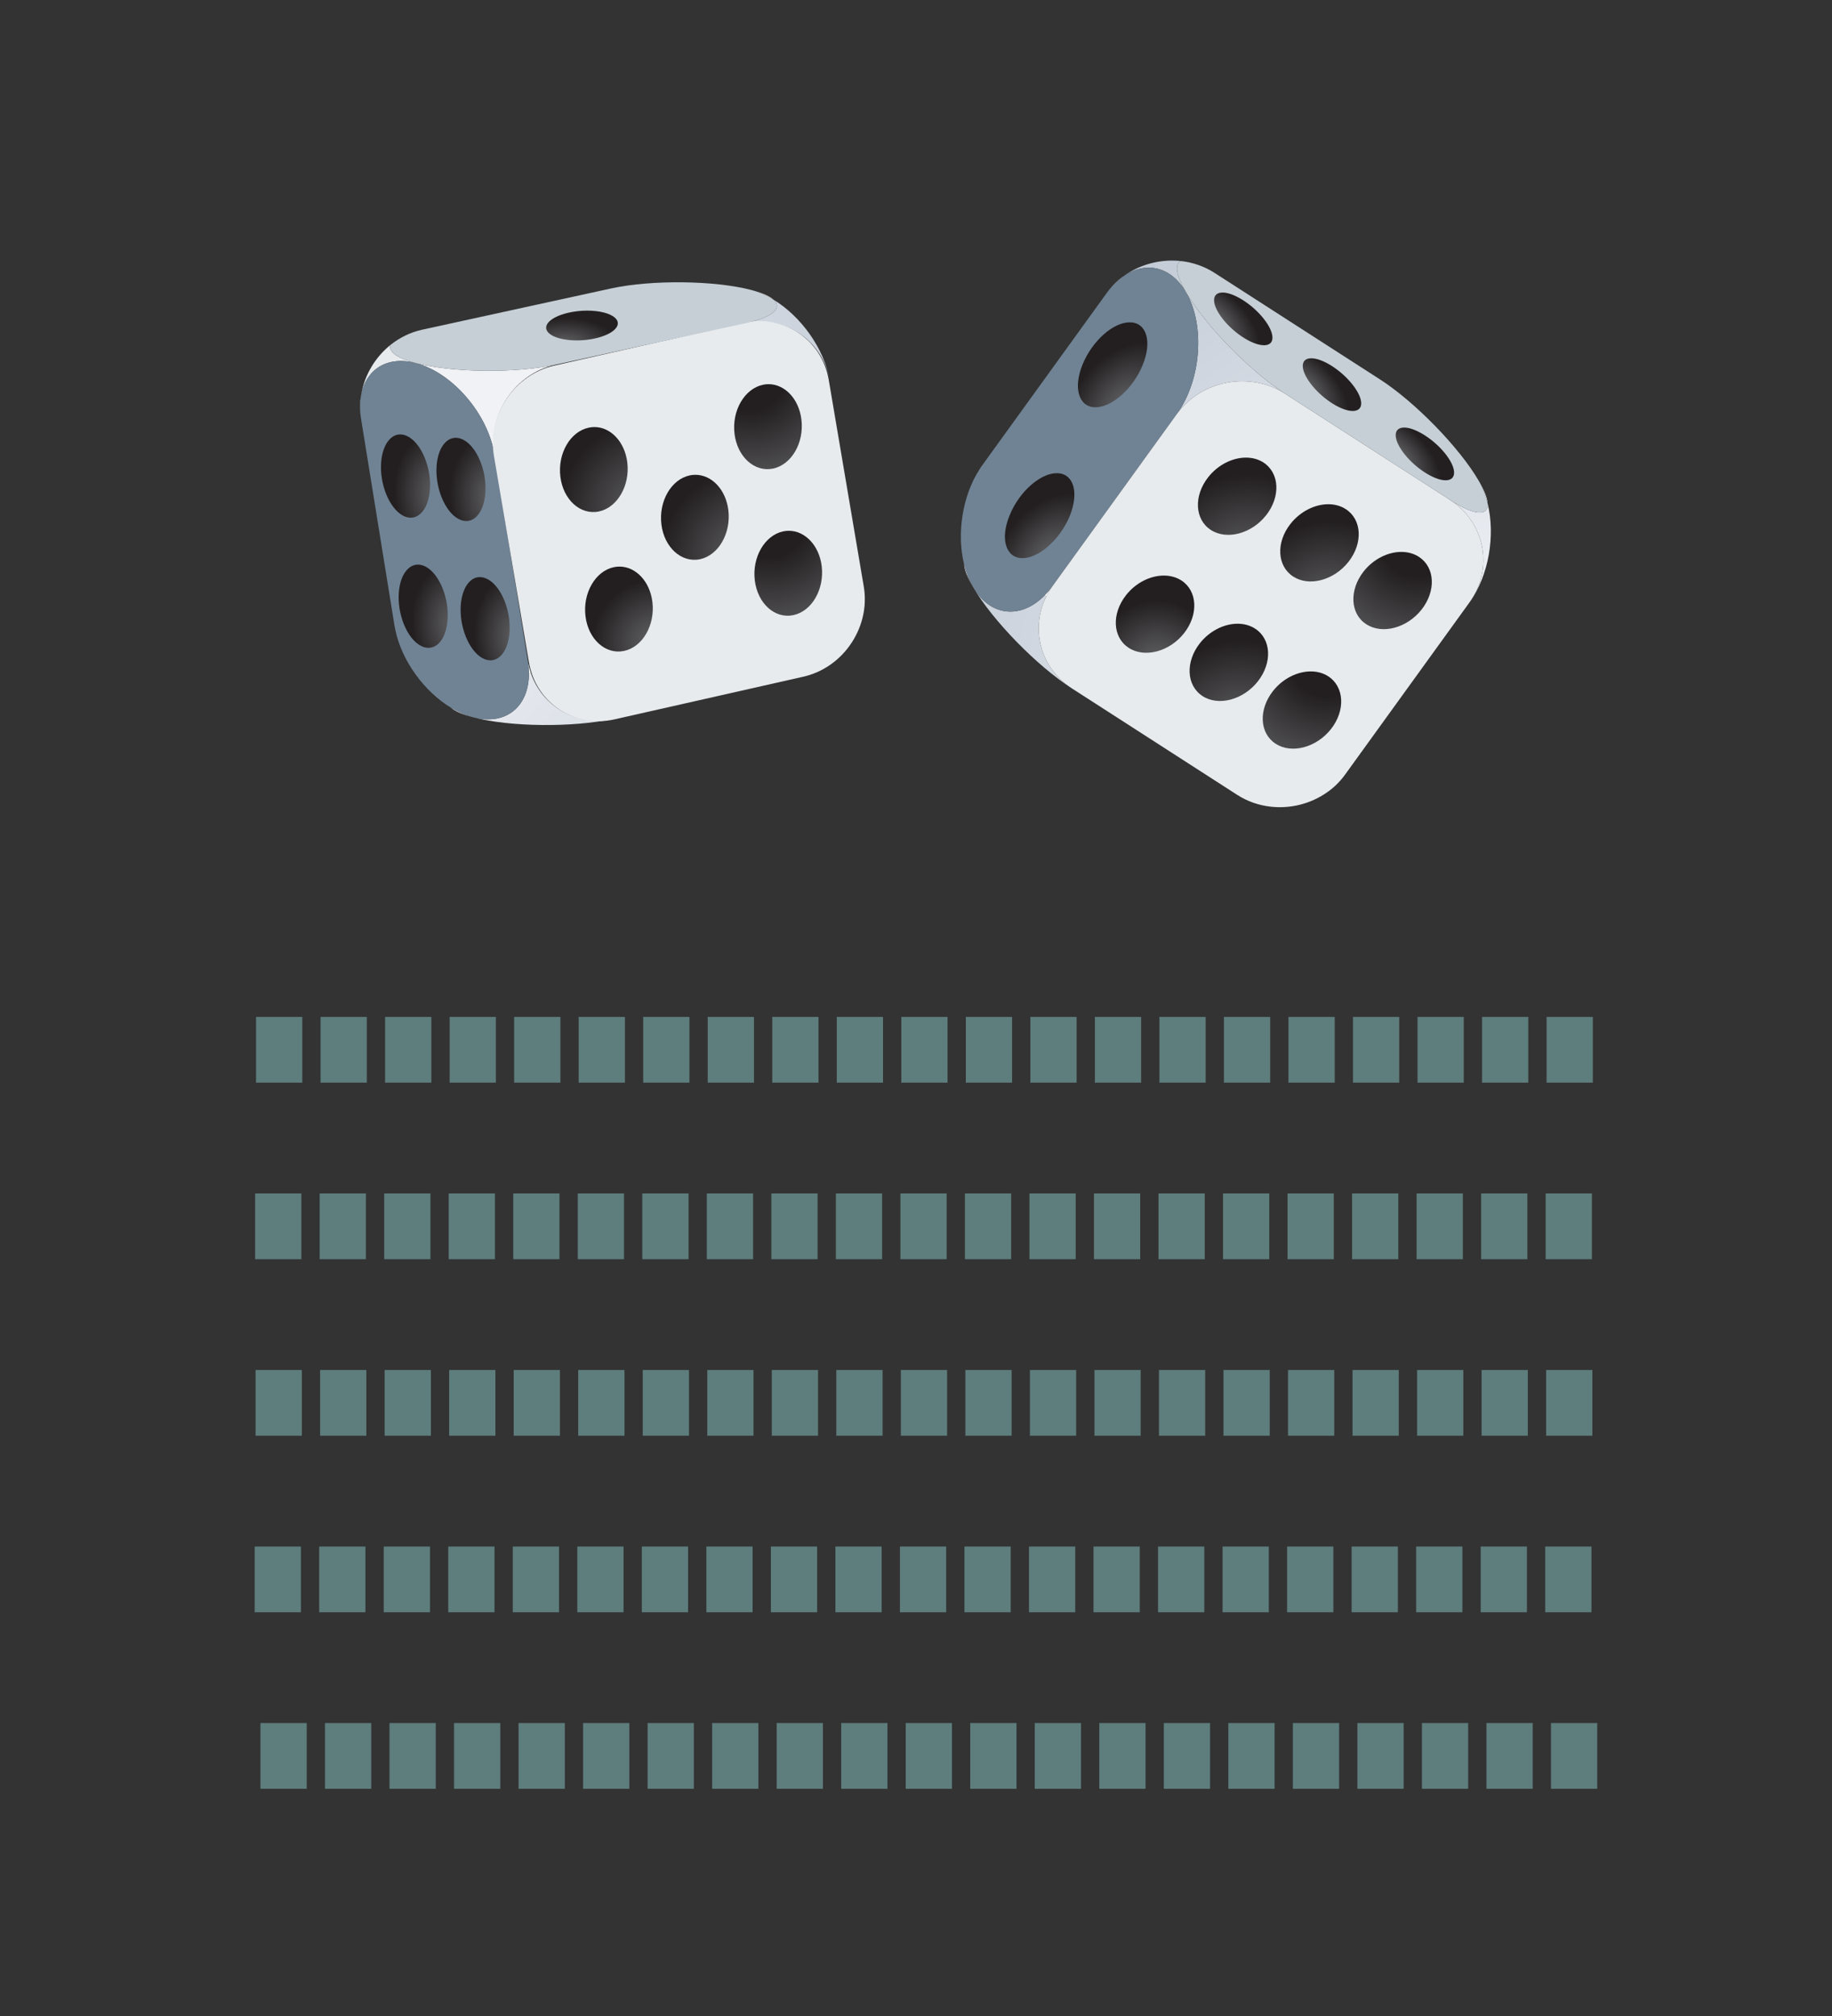 <?xml version="1.0" encoding="UTF-8" standalone="no"?>
<!-- Created with Inkscape (http://www.inkscape.org/) -->

<svg
   xmlns:dc="http://purl.org/dc/elements/1.1/"
   xmlns:cc="http://creativecommons.org/ns#"
   xmlns:rdf="http://www.w3.org/1999/02/22-rdf-syntax-ns#"
   xmlns:svg="http://www.w3.org/2000/svg"
   xmlns="http://www.w3.org/2000/svg"
   xmlns:sodipodi="http://sodipodi.sourceforge.net/DTD/sodipodi-0.dtd"
   xmlns:inkscape="http://www.inkscape.org/namespaces/inkscape"
   version="1.1"
   id="svg5178"
   xml:space="preserve"
   width="525"
   height="577.5"
   viewBox="0 0 525 577.5"
   sodipodi:docname="rsgpict.svg"
   inkscape:version="0.92.1 r15371"><rect x="0" y="0" width="525" height="577.5" fill="#333333" stroke="none"/><defs
     id="defs5182"><clipPath
       clipPathUnits="userSpaceOnUse"
       id="clipPath5194"><path
         d="M 204.102,35.423 H 634.58 V 566.396 H 204.102 Z"
         id="path5192"
         inkscape:connector-curvature="0" /></clipPath><radialGradient
       fx="0"
       fy="0"
       cx="0"
       cy="0"
       r="1"
       gradientUnits="userSpaceOnUse"
       gradientTransform="matrix(81.927,-272.594,-272.594,-81.927,255.831,463.537)"
       spreadMethod="pad"
       id="radialGradient5226"><stop
         style="stop-opacity:1;stop-color:#eef0f4"
         offset="0"
         id="stop5220" /><stop
         style="stop-opacity:1;stop-color:#eef0f4"
         offset="0.162"
         id="stop5222" /><stop
         style="stop-opacity:1;stop-color:#a9b6c5"
         offset="1"
         id="stop5224" /></radialGradient><clipPath
       clipPathUnits="userSpaceOnUse"
       id="clipPath5236"><path
         d="M 204.102,35.423 H 634.58 V 566.396 H 204.102 Z"
         id="path5234"
         inkscape:connector-curvature="0" /></clipPath><radialGradient
       fx="0"
       fy="0"
       cx="0"
       cy="0"
       r="1"
       gradientUnits="userSpaceOnUse"
       gradientTransform="matrix(81.905,-272.523,-272.523,-81.905,255.84,463.529)"
       spreadMethod="pad"
       id="radialGradient5272"><stop
         style="stop-opacity:1;stop-color:#eef0f4"
         offset="0"
         id="stop5266" /><stop
         style="stop-opacity:1;stop-color:#eef0f4"
         offset="0.162"
         id="stop5268" /><stop
         style="stop-opacity:1;stop-color:#a9b6c5"
         offset="1"
         id="stop5270" /></radialGradient><clipPath
       clipPathUnits="userSpaceOnUse"
       id="clipPath5282"><path
         d="M 204.102,35.423 H 634.58 V 566.396 H 204.102 Z"
         id="path5280"
         inkscape:connector-curvature="0" /></clipPath><radialGradient
       fx="0"
       fy="0"
       cx="0"
       cy="0"
       r="1"
       gradientUnits="userSpaceOnUse"
       gradientTransform="matrix(0.149,-8.426,-16.766,-0.299,330.988,518.571)"
       spreadMethod="pad"
       id="radialGradient5312"><stop
         style="stop-opacity:1;stop-color:#626366"
         offset="0"
         id="stop5308" /><stop
         style="stop-opacity:1;stop-color:#231f20"
         offset="1"
         id="stop5310" /></radialGradient><radialGradient
       fx="0"
       fy="0"
       cx="0"
       cy="0"
       r="1"
       gradientUnits="userSpaceOnUse"
       gradientTransform="matrix(13.56,1.257,1.812,-19.544,296.544,429.92)"
       spreadMethod="pad"
       id="radialGradient5332"><stop
         style="stop-opacity:1;stop-color:#626366"
         offset="0"
         id="stop5328" /><stop
         style="stop-opacity:1;stop-color:#231f20"
         offset="1"
         id="stop5330" /></radialGradient><radialGradient
       fx="0"
       fy="0"
       cx="0"
       cy="0"
       r="1"
       gradientUnits="userSpaceOnUse"
       gradientTransform="matrix(13.567,1.258,1.813,-19.554,290.945,471.107)"
       spreadMethod="pad"
       id="radialGradient5352"><stop
         style="stop-opacity:1;stop-color:#626366"
         offset="0"
         id="stop5348" /><stop
         style="stop-opacity:1;stop-color:#231f20"
         offset="1"
         id="stop5350" /></radialGradient><radialGradient
       fx="0"
       fy="0"
       cx="0"
       cy="0"
       r="1"
       gradientUnits="userSpaceOnUse"
       gradientTransform="matrix(13.56,1.257,1.812,-19.544,316.148,425.957)"
       spreadMethod="pad"
       id="radialGradient5372"><stop
         style="stop-opacity:1;stop-color:#626366"
         offset="0"
         id="stop5368" /><stop
         style="stop-opacity:1;stop-color:#231f20"
         offset="1"
         id="stop5370" /></radialGradient><radialGradient
       fx="0"
       fy="0"
       cx="0"
       cy="0"
       r="1"
       gradientUnits="userSpaceOnUse"
       gradientTransform="matrix(13.56,1.257,1.812,-19.543,308.504,470.049)"
       spreadMethod="pad"
       id="radialGradient5392"><stop
         style="stop-opacity:1;stop-color:#626366"
         offset="0"
         id="stop5388" /><stop
         style="stop-opacity:1;stop-color:#231f20"
         offset="1"
         id="stop5390" /></radialGradient><radialGradient
       fx="0"
       fy="0"
       cx="0"
       cy="0"
       r="1"
       gradientUnits="userSpaceOnUse"
       gradientTransform="matrix(27.45,-8.242,-8.242,-27.45,358.352,466.041)"
       spreadMethod="pad"
       id="radialGradient5412"><stop
         style="stop-opacity:1;stop-color:#626366"
         offset="0"
         id="stop5408" /><stop
         style="stop-opacity:1;stop-color:#231f20"
         offset="1"
         id="stop5410" /></radialGradient><radialGradient
       fx="0"
       fy="0"
       cx="0"
       cy="0"
       r="1"
       gradientUnits="userSpaceOnUse"
       gradientTransform="matrix(27.448,-8.242,-8.242,-27.448,390.343,450.926)"
       spreadMethod="pad"
       id="radialGradient5432"><stop
         style="stop-opacity:1;stop-color:#626366"
         offset="0"
         id="stop5428" /><stop
         style="stop-opacity:1;stop-color:#231f20"
         offset="1"
         id="stop5430" /></radialGradient><radialGradient
       fx="0"
       fy="0"
       cx="0"
       cy="0"
       r="1"
       gradientUnits="userSpaceOnUse"
       gradientTransform="matrix(39.316,-11.805,-11.805,-39.316,389.476,509.602)"
       spreadMethod="pad"
       id="radialGradient5454"><stop
         style="stop-opacity:1;stop-color:#231f20"
         offset="0"
         id="stop5448" /><stop
         style="stop-opacity:1;stop-color:#231f20"
         offset="0.292"
         id="stop5450" /><stop
         style="stop-opacity:1;stop-color:#626366"
         offset="1"
         id="stop5452" /></radialGradient><radialGradient
       fx="0"
       fy="0"
       cx="0"
       cy="0"
       r="1"
       gradientUnits="userSpaceOnUse"
       gradientTransform="matrix(18.793,-5.643,-5.643,-18.793,359.639,424.417)"
       spreadMethod="pad"
       id="radialGradient5474"><stop
         style="stop-opacity:1;stop-color:#626366"
         offset="0"
         id="stop5470" /><stop
         style="stop-opacity:1;stop-color:#231f20"
         offset="1"
         id="stop5472" /></radialGradient><radialGradient
       fx="0"
       fy="0"
       cx="0"
       cy="0"
       r="1"
       gradientUnits="userSpaceOnUse"
       gradientTransform="matrix(39.3,-11.8,-11.8,-39.3,395.888,463.195)"
       spreadMethod="pad"
       id="radialGradient5496"><stop
         style="stop-opacity:1;stop-color:#231f20"
         offset="0"
         id="stop5490" /><stop
         style="stop-opacity:1;stop-color:#231f20"
         offset="0.292"
         id="stop5492" /><stop
         style="stop-opacity:1;stop-color:#626366"
         offset="1"
         id="stop5494" /></radialGradient><radialGradient
       fx="0"
       fy="0"
       cx="0"
       cy="0"
       r="1"
       gradientUnits="userSpaceOnUse"
       gradientTransform="matrix(130.288,-242.672,-242.672,-130.288,588.964,278.785)"
       spreadMethod="pad"
       id="radialGradient5518"><stop
         style="stop-opacity:1;stop-color:#eef0f4"
         offset="0"
         id="stop5512" /><stop
         style="stop-opacity:1;stop-color:#eef0f4"
         offset="0.162"
         id="stop5514" /><stop
         style="stop-opacity:1;stop-color:#a9b6c5"
         offset="1"
         id="stop5516" /></radialGradient><radialGradient
       fx="0"
       fy="0"
       cx="0"
       cy="0"
       r="1"
       gradientUnits="userSpaceOnUse"
       gradientTransform="matrix(130.039,-242.207,-242.207,-130.039,588.794,279.071)"
       spreadMethod="pad"
       id="radialGradient5540"><stop
         style="stop-opacity:1;stop-color:#eef0f4"
         offset="0"
         id="stop5534" /><stop
         style="stop-opacity:1;stop-color:#eef0f4"
         offset="0.162"
         id="stop5536" /><stop
         style="stop-opacity:1;stop-color:#a9b6c5"
         offset="1"
         id="stop5538" /></radialGradient><clipPath
       clipPathUnits="userSpaceOnUse"
       id="clipPath5550"><path
         d="M 204.102,35.423 H 634.58 V 566.396 H 204.102 Z"
         id="path5548"
         inkscape:connector-curvature="0" /></clipPath><radialGradient
       fx="0"
       fy="0"
       cx="0"
       cy="0"
       r="1"
       gradientUnits="userSpaceOnUse"
       gradientTransform="matrix(130.181,-242.472,-242.472,-130.181,588.877,278.777)"
       spreadMethod="pad"
       id="radialGradient5574"><stop
         style="stop-opacity:1;stop-color:#eef0f4"
         offset="0"
         id="stop5568" /><stop
         style="stop-opacity:1;stop-color:#eef0f4"
         offset="0.162"
         id="stop5570" /><stop
         style="stop-opacity:1;stop-color:#a9b6c5"
         offset="1"
         id="stop5572" /></radialGradient><clipPath
       clipPathUnits="userSpaceOnUse"
       id="clipPath5584"><path
         d="M 204.102,35.423 H 634.58 V 566.396 H 204.102 Z"
         id="path5582"
         inkscape:connector-curvature="0" /></clipPath><radialGradient
       fx="0"
       fy="0"
       cx="0"
       cy="0"
       r="1"
       gradientUnits="userSpaceOnUse"
       gradientTransform="matrix(130.26,-242.62,-242.62,-130.26,588.945,278.812)"
       spreadMethod="pad"
       id="radialGradient5620"><stop
         style="stop-opacity:1;stop-color:#eef0f4"
         offset="0"
         id="stop5614" /><stop
         style="stop-opacity:1;stop-color:#eef0f4"
         offset="0.162"
         id="stop5616" /><stop
         style="stop-opacity:1;stop-color:#a9b6c5"
         offset="1"
         id="stop5618" /></radialGradient><clipPath
       clipPathUnits="userSpaceOnUse"
       id="clipPath5630"><path
         d="M 204.102,35.423 H 634.58 V 566.396 H 204.102 Z"
         id="path5628"
         inkscape:connector-curvature="0" /></clipPath><radialGradient
       fx="0"
       fy="0"
       cx="0"
       cy="0"
       r="1"
       gradientUnits="userSpaceOnUse"
       gradientTransform="matrix(-5.941,-6.144,-12.225,11.82,505.545,415.021)"
       spreadMethod="pad"
       id="radialGradient5660"><stop
         style="stop-opacity:1;stop-color:#626366"
         offset="0"
         id="stop5656" /><stop
         style="stop-opacity:1;stop-color:#231f20"
         offset="1"
         id="stop5658" /></radialGradient><radialGradient
       fx="0"
       fy="0"
       cx="0"
       cy="0"
       r="1"
       gradientUnits="userSpaceOnUse"
       gradientTransform="matrix(-5.94,-6.144,-12.225,11.82,533.622,394.216)"
       spreadMethod="pad"
       id="radialGradient5680"><stop
         style="stop-opacity:1;stop-color:#626366"
         offset="0"
         id="stop5676" /><stop
         style="stop-opacity:1;stop-color:#231f20"
         offset="1"
         id="stop5678" /></radialGradient><radialGradient
       fx="0"
       fy="0"
       cx="0"
       cy="0"
       r="1"
       gradientUnits="userSpaceOnUse"
       gradientTransform="matrix(-5.94,-6.144,-12.224,11.82,563.044,372.292)"
       spreadMethod="pad"
       id="radialGradient5700"><stop
         style="stop-opacity:1;stop-color:#626366"
         offset="0"
         id="stop5696" /><stop
         style="stop-opacity:1;stop-color:#231f20"
         offset="1"
         id="stop5698" /></radialGradient><radialGradient
       fx="0"
       fy="0"
       cx="0"
       cy="0"
       r="1"
       gradientUnits="userSpaceOnUse"
       gradientTransform="matrix(11.871,-9.831,-14.125,-17.262,476.059,387.891)"
       spreadMethod="pad"
       id="radialGradient5720"><stop
         style="stop-opacity:1;stop-color:#626366"
         offset="0"
         id="stop5716" /><stop
         style="stop-opacity:1;stop-color:#231f20"
         offset="1"
         id="stop5718" /></radialGradient><radialGradient
       fx="0"
       fy="0"
       cx="0"
       cy="0"
       r="1"
       gradientUnits="userSpaceOnUse"
       gradientTransform="matrix(11.875,-9.835,-14.13,-17.268,452.96,340.136)"
       spreadMethod="pad"
       id="radialGradient5740"><stop
         style="stop-opacity:1;stop-color:#626366"
         offset="0"
         id="stop5736" /><stop
         style="stop-opacity:1;stop-color:#231f20"
         offset="1"
         id="stop5738" /></radialGradient><radialGradient
       fx="0"
       fy="0"
       cx="0"
       cy="0"
       r="1"
       gradientUnits="userSpaceOnUse"
       gradientTransform="matrix(13.735,-25.582,-25.582,-13.735,541.609,322.233)"
       spreadMethod="pad"
       id="radialGradient5760"><stop
         style="stop-opacity:1;stop-color:#626366"
         offset="0"
         id="stop5756" /><stop
         style="stop-opacity:1;stop-color:#231f20"
         offset="1"
         id="stop5758" /></radialGradient><radialGradient
       fx="0"
       fy="0"
       cx="0"
       cy="0"
       r="1"
       gradientUnits="userSpaceOnUse"
       gradientTransform="matrix(13.736,-25.584,-25.584,-13.736,515.534,336.979)"
       spreadMethod="pad"
       id="radialGradient5780"><stop
         style="stop-opacity:1;stop-color:#626366"
         offset="0"
         id="stop5776" /><stop
         style="stop-opacity:1;stop-color:#231f20"
         offset="1"
         id="stop5778" /></radialGradient><radialGradient
       fx="0"
       fy="0"
       cx="0"
       cy="0"
       r="1"
       gradientUnits="userSpaceOnUse"
       gradientTransform="matrix(19.688,-36.67,-36.67,-19.688,569.071,345.843)"
       spreadMethod="pad"
       id="radialGradient5802"><stop
         style="stop-opacity:1;stop-color:#231f20"
         offset="0"
         id="stop5796" /><stop
         style="stop-opacity:1;stop-color:#231f20"
         offset="0.292"
         id="stop5798" /><stop
         style="stop-opacity:1;stop-color:#626366"
         offset="1"
         id="stop5800" /></radialGradient><radialGradient
       fx="0"
       fy="0"
       cx="0"
       cy="0"
       r="1"
       gradientUnits="userSpaceOnUse"
       gradientTransform="matrix(9.414,-17.535,-17.535,-9.414,486.595,306.241)"
       spreadMethod="pad"
       id="radialGradient5822"><stop
         style="stop-opacity:1;stop-color:#626366"
         offset="0"
         id="stop5818" /><stop
         style="stop-opacity:1;stop-color:#231f20"
         offset="1"
         id="stop5820" /></radialGradient><radialGradient
       fx="0"
       fy="0"
       cx="0"
       cy="0"
       r="1"
       gradientUnits="userSpaceOnUse"
       gradientTransform="matrix(13.743,-25.598,-25.598,-13.743,512.911,284.39)"
       spreadMethod="pad"
       id="radialGradient5842"><stop
         style="stop-opacity:1;stop-color:#626366"
         offset="0"
         id="stop5838" /><stop
         style="stop-opacity:1;stop-color:#231f20"
         offset="1"
         id="stop5840" /></radialGradient><radialGradient
       fx="0"
       fy="0"
       cx="0"
       cy="0"
       r="1"
       gradientUnits="userSpaceOnUse"
       gradientTransform="matrix(19.682,-36.659,-36.659,-19.682,540.376,308.007)"
       spreadMethod="pad"
       id="radialGradient5864"><stop
         style="stop-opacity:1;stop-color:#231f20"
         offset="0"
         id="stop5858" /><stop
         style="stop-opacity:1;stop-color:#231f20"
         offset="0.292"
         id="stop5860" /><stop
         style="stop-opacity:1;stop-color:#626366"
         offset="1"
         id="stop5862" /></radialGradient><clipPath
       clipPathUnits="userSpaceOnUse"
       id="clipPath5874"><path
         d="M 204.102,35.423 H 634.58 V 566.396 H 204.102 Z"
         id="path5872"
         inkscape:connector-curvature="0" /></clipPath><linearGradient
       x1="0"
       y1="0"
       x2="1"
       y2="0"
       gradientUnits="userSpaceOnUse"
       gradientTransform="matrix(22.266,4.087,4.087,-22.266,317.865,337.131)"
       spreadMethod="pad"
       id="linearGradient5940"><stop
         style="stop-opacity:1;stop-color:#ffffff"
         offset="0"
         id="stop5936" /><stop
         style="stop-opacity:1;stop-color:#c9c9c9"
         offset="1"
         id="stop5938" /></linearGradient><clipPath
       clipPathUnits="userSpaceOnUse"
       id="clipPath5950"><path
         d="M 204.102,35.423 H 634.58 V 566.396 H 204.102 Z"
         id="path5948"
         inkscape:connector-curvature="0" /></clipPath><linearGradient
       x1="0"
       y1="0"
       x2="1"
       y2="0"
       gradientUnits="userSpaceOnUse"
       gradientTransform="matrix(14.768,2.71,2.71,-14.768,271.339,248.974)"
       spreadMethod="pad"
       id="linearGradient5972"><stop
         style="stop-opacity:1;stop-color:#ffffff"
         offset="0"
         id="stop5968" /><stop
         style="stop-opacity:1;stop-color:#c9c9c9"
         offset="1"
         id="stop5970" /></linearGradient><clipPath
       clipPathUnits="userSpaceOnUse"
       id="clipPath5982"><path
         d="M 204.102,35.423 H 634.58 V 566.396 H 204.102 Z"
         id="path5980"
         inkscape:connector-curvature="0" /></clipPath><linearGradient
       x1="0"
       y1="0"
       x2="1"
       y2="0"
       gradientUnits="userSpaceOnUse"
       gradientTransform="matrix(14.766,2.71,2.71,-14.766,265.738,290.169)"
       spreadMethod="pad"
       id="linearGradient6004"><stop
         style="stop-opacity:1;stop-color:#ffffff"
         offset="0"
         id="stop6000" /><stop
         style="stop-opacity:1;stop-color:#c9c9c9"
         offset="1"
         id="stop6002" /></linearGradient><clipPath
       clipPathUnits="userSpaceOnUse"
       id="clipPath6014"><path
         d="M 204.102,35.423 H 634.58 V 566.396 H 204.102 Z"
         id="path6012"
         inkscape:connector-curvature="0" /></clipPath><linearGradient
       x1="0"
       y1="0"
       x2="1"
       y2="0"
       gradientUnits="userSpaceOnUse"
       gradientTransform="matrix(14.748,2.707,2.707,-14.748,290.961,245.02)"
       spreadMethod="pad"
       id="linearGradient6036"><stop
         style="stop-opacity:1;stop-color:#ffffff"
         offset="0"
         id="stop6032" /><stop
         style="stop-opacity:1;stop-color:#c9c9c9"
         offset="1"
         id="stop6034" /></linearGradient><clipPath
       clipPathUnits="userSpaceOnUse"
       id="clipPath6046"><path
         d="M 204.102,35.423 H 634.58 V 566.396 H 204.102 Z"
         id="path6044"
         inkscape:connector-curvature="0" /></clipPath><linearGradient
       x1="0"
       y1="0"
       x2="1"
       y2="0"
       gradientUnits="userSpaceOnUse"
       gradientTransform="matrix(14.762,2.709,2.709,-14.762,283.305,289.109)"
       spreadMethod="pad"
       id="linearGradient6068"><stop
         style="stop-opacity:1;stop-color:#ffffff"
         offset="0"
         id="stop6064" /><stop
         style="stop-opacity:1;stop-color:#c9c9c9"
         offset="1"
         id="stop6066" /></linearGradient><clipPath
       clipPathUnits="userSpaceOnUse"
       id="clipPath6078"><path
         d="M 204.102,35.423 H 634.58 V 566.396 H 204.102 Z"
         id="path6076"
         inkscape:connector-curvature="0" /></clipPath><linearGradient
       x1="0"
       y1="0"
       x2="1"
       y2="0"
       gradientUnits="userSpaceOnUse"
       gradientTransform="matrix(21.361,3.92,3.92,-21.361,322.067,291.62)"
       spreadMethod="pad"
       id="linearGradient6100"><stop
         style="stop-opacity:1;stop-color:#ffffff"
         offset="0"
         id="stop6096" /><stop
         style="stop-opacity:1;stop-color:#c9c9c9"
         offset="1"
         id="stop6098" /></linearGradient><clipPath
       clipPathUnits="userSpaceOnUse"
       id="clipPath6110"><path
         d="M 204.102,35.423 H 634.58 V 566.396 H 204.102 Z"
         id="path6108"
         inkscape:connector-curvature="0" /></clipPath><linearGradient
       x1="0"
       y1="0"
       x2="1"
       y2="0"
       gradientUnits="userSpaceOnUse"
       gradientTransform="matrix(21.366,3.921,3.921,-21.366,354.059,276.514)"
       spreadMethod="pad"
       id="linearGradient6132"><stop
         style="stop-opacity:1;stop-color:#ffffff"
         offset="0"
         id="stop6128" /><stop
         style="stop-opacity:1;stop-color:#c9c9c9"
         offset="1"
         id="stop6130" /></linearGradient><clipPath
       clipPathUnits="userSpaceOnUse"
       id="clipPath6142"><path
         d="M 204.102,35.423 H 634.58 V 566.396 H 204.102 Z"
         id="path6140"
         inkscape:connector-curvature="0" /></clipPath><linearGradient
       x1="0"
       y1="0"
       x2="1"
       y2="0"
       gradientUnits="userSpaceOnUse"
       gradientTransform="matrix(21.351,3.919,3.919,-21.351,377.207,305.197)"
       spreadMethod="pad"
       id="linearGradient6164"><stop
         style="stop-opacity:1;stop-color:#ffffff"
         offset="0"
         id="stop6160" /><stop
         style="stop-opacity:1;stop-color:#c9c9c9"
         offset="1"
         id="stop6162" /></linearGradient><clipPath
       clipPathUnits="userSpaceOnUse"
       id="clipPath6174"><path
         d="M 204.102,35.423 H 634.58 V 566.396 H 204.102 Z"
         id="path6172"
         inkscape:connector-curvature="0" /></clipPath><linearGradient
       x1="0"
       y1="0"
       x2="1"
       y2="0"
       gradientUnits="userSpaceOnUse"
       gradientTransform="matrix(21.356,3.92,3.92,-21.356,330.018,247.476)"
       spreadMethod="pad"
       id="linearGradient6196"><stop
         style="stop-opacity:1;stop-color:#ffffff"
         offset="0"
         id="stop6192" /><stop
         style="stop-opacity:1;stop-color:#c9c9c9"
         offset="1"
         id="stop6194" /></linearGradient><clipPath
       clipPathUnits="userSpaceOnUse"
       id="clipPath6206"><path
         d="M 204.102,35.423 H 634.58 V 566.396 H 204.102 Z"
         id="path6204"
         inkscape:connector-curvature="0" /></clipPath><linearGradient
       x1="0"
       y1="0"
       x2="1"
       y2="0"
       gradientUnits="userSpaceOnUse"
       gradientTransform="matrix(21.356,3.92,3.92,-21.356,383.622,258.807)"
       spreadMethod="pad"
       id="linearGradient6228"><stop
         style="stop-opacity:1;stop-color:#ffffff"
         offset="0"
         id="stop6224" /><stop
         style="stop-opacity:1;stop-color:#c9c9c9"
         offset="1"
         id="stop6226" /></linearGradient><clipPath
       clipPathUnits="userSpaceOnUse"
       id="clipPath6238"><path
         d="M 204.102,35.423 H 634.58 V 566.396 H 204.102 Z"
         id="path6236"
         inkscape:connector-curvature="0" /></clipPath><linearGradient
       x1="0"
       y1="0"
       x2="1"
       y2="0"
       gradientUnits="userSpaceOnUse"
       gradientTransform="matrix(-6.488,-6.938,-13.804,12.91,491.027,214.35)"
       spreadMethod="pad"
       id="linearGradient6308"><stop
         style="stop-opacity:1;stop-color:#ffffff"
         offset="0"
         id="stop6304" /><stop
         style="stop-opacity:1;stop-color:#c9c9c9"
         offset="1"
         id="stop6306" /></linearGradient><clipPath
       clipPathUnits="userSpaceOnUse"
       id="clipPath6318"><path
         d="M 204.102,35.423 H 634.58 V 566.396 H 204.102 Z"
         id="path6316"
         inkscape:connector-curvature="0" /></clipPath><linearGradient
       x1="0"
       y1="0"
       x2="1"
       y2="0"
       gradientUnits="userSpaceOnUse"
       gradientTransform="matrix(-6.493,-6.943,-13.815,12.92,519.457,194.019)"
       spreadMethod="pad"
       id="linearGradient6340"><stop
         style="stop-opacity:1;stop-color:#ffffff"
         offset="0"
         id="stop6336" /><stop
         style="stop-opacity:1;stop-color:#c9c9c9"
         offset="1"
         id="stop6338" /></linearGradient><clipPath
       clipPathUnits="userSpaceOnUse"
       id="clipPath6350"><path
         d="M 204.102,35.423 H 634.58 V 566.396 H 204.102 Z"
         id="path6348"
         inkscape:connector-curvature="0" /></clipPath><linearGradient
       x1="0"
       y1="0"
       x2="1"
       y2="0"
       gradientUnits="userSpaceOnUse"
       gradientTransform="matrix(-6.483,-6.933,-13.795,12.901,549.227,172.578)"
       spreadMethod="pad"
       id="linearGradient6372"><stop
         style="stop-opacity:1;stop-color:#ffffff"
         offset="0"
         id="stop6368" /><stop
         style="stop-opacity:1;stop-color:#c9c9c9"
         offset="1"
         id="stop6370" /></linearGradient><clipPath
       clipPathUnits="userSpaceOnUse"
       id="clipPath6382"><path
         d="M 204.102,35.423 H 634.58 V 566.396 H 204.102 Z"
         id="path6380"
         inkscape:connector-curvature="0" /></clipPath><linearGradient
       x1="0"
       y1="0"
       x2="1"
       y2="0"
       gradientUnits="userSpaceOnUse"
       gradientTransform="matrix(13.383,-10.714,-15.389,-19.458,439.967,201.03)"
       spreadMethod="pad"
       id="linearGradient6404"><stop
         style="stop-opacity:1;stop-color:#ffffff"
         offset="0"
         id="stop6400" /><stop
         style="stop-opacity:1;stop-color:#c9c9c9"
         offset="1"
         id="stop6402" /></linearGradient><clipPath
       clipPathUnits="userSpaceOnUse"
       id="clipPath6414"><path
         d="M 204.102,35.423 H 634.58 V 566.396 H 204.102 Z"
         id="path6412"
         inkscape:connector-curvature="0" /></clipPath><linearGradient
       x1="0"
       y1="0"
       x2="1"
       y2="0"
       gradientUnits="userSpaceOnUse"
       gradientTransform="matrix(13.391,-10.72,-15.398,-19.469,417.657,152.911)"
       spreadMethod="pad"
       id="linearGradient6436"><stop
         style="stop-opacity:1;stop-color:#ffffff"
         offset="0"
         id="stop6432" /><stop
         style="stop-opacity:1;stop-color:#c9c9c9"
         offset="1"
         id="stop6434" /></linearGradient><clipPath
       clipPathUnits="userSpaceOnUse"
       id="clipPath6446"><path
         d="M 204.102,35.423 H 634.58 V 566.396 H 204.102 Z"
         id="path6444"
         inkscape:connector-curvature="0" /></clipPath><linearGradient
       x1="0"
       y1="0"
       x2="1"
       y2="0"
       gradientUnits="userSpaceOnUse"
       gradientTransform="matrix(10.781,-19.302,-19.302,-10.781,507.697,150.068)"
       spreadMethod="pad"
       id="linearGradient6468"><stop
         style="stop-opacity:1;stop-color:#ffffff"
         offset="0"
         id="stop6464" /><stop
         style="stop-opacity:1;stop-color:#c9c9c9"
         offset="1"
         id="stop6466" /></linearGradient><clipPath
       clipPathUnits="userSpaceOnUse"
       id="clipPath6478"><path
         d="M 204.102,35.423 H 634.58 V 566.396 H 204.102 Z"
         id="path6476"
         inkscape:connector-curvature="0" /></clipPath><linearGradient
       x1="0"
       y1="0"
       x2="1"
       y2="0"
       gradientUnits="userSpaceOnUse"
       gradientTransform="matrix(10.782,-19.306,-19.306,-10.782,481.383,164.386)"
       spreadMethod="pad"
       id="linearGradient6500"><stop
         style="stop-opacity:1;stop-color:#ffffff"
         offset="0"
         id="stop6496" /><stop
         style="stop-opacity:1;stop-color:#c9c9c9"
         offset="1"
         id="stop6498" /></linearGradient><clipPath
       clipPathUnits="userSpaceOnUse"
       id="clipPath6510"><path
         d="M 204.102,35.423 H 634.58 V 566.396 H 204.102 Z"
         id="path6508"
         inkscape:connector-curvature="0" /></clipPath><linearGradient
       x1="0"
       y1="0"
       x2="1"
       y2="0"
       gradientUnits="userSpaceOnUse"
       gradientTransform="matrix(10.789,-19.318,-19.318,-10.789,531.084,135.37)"
       spreadMethod="pad"
       id="linearGradient6532"><stop
         style="stop-opacity:1;stop-color:#ffffff"
         offset="0"
         id="stop6528" /><stop
         style="stop-opacity:1;stop-color:#c9c9c9"
         offset="1"
         id="stop6530" /></linearGradient><clipPath
       clipPathUnits="userSpaceOnUse"
       id="clipPath6542"><path
         d="M 204.102,35.423 H 634.58 V 566.396 H 204.102 Z"
         id="path6540"
         inkscape:connector-curvature="0" /></clipPath><linearGradient
       x1="0"
       y1="0"
       x2="1"
       y2="0"
       gradientUnits="userSpaceOnUse"
       gradientTransform="matrix(10.786,-19.313,-19.313,-10.786,456.014,126.637)"
       spreadMethod="pad"
       id="linearGradient6564"><stop
         style="stop-opacity:1;stop-color:#ffffff"
         offset="0"
         id="stop6560" /><stop
         style="stop-opacity:1;stop-color:#c9c9c9"
         offset="1"
         id="stop6562" /></linearGradient><clipPath
       clipPathUnits="userSpaceOnUse"
       id="clipPath6574"><path
         d="M 204.102,35.423 H 634.58 V 566.396 H 204.102 Z"
         id="path6572"
         inkscape:connector-curvature="0" /></clipPath><linearGradient
       x1="0"
       y1="0"
       x2="1"
       y2="0"
       gradientUnits="userSpaceOnUse"
       gradientTransform="matrix(10.792,-19.323,-19.323,-10.792,479.623,111.786)"
       spreadMethod="pad"
       id="linearGradient6596"><stop
         style="stop-opacity:1;stop-color:#ffffff"
         offset="0"
         id="stop6592" /><stop
         style="stop-opacity:1;stop-color:#c9c9c9"
         offset="1"
         id="stop6594" /></linearGradient><clipPath
       clipPathUnits="userSpaceOnUse"
       id="clipPath6606"><path
         d="M 204.102,35.423 H 634.58 V 566.396 H 204.102 Z"
         id="path6604"
         inkscape:connector-curvature="0" /></clipPath><linearGradient
       x1="0"
       y1="0"
       x2="1"
       y2="0"
       gradientUnits="userSpaceOnUse"
       gradientTransform="matrix(10.786,-19.313,-19.313,-10.786,503.025,97.065)"
       spreadMethod="pad"
       id="linearGradient6628"><stop
         style="stop-opacity:1;stop-color:#ffffff"
         offset="0"
         id="stop6624" /><stop
         style="stop-opacity:1;stop-color:#c9c9c9"
         offset="1"
         id="stop6626" /></linearGradient><clipPath
       clipPathUnits="userSpaceOnUse"
       id="clipPath6638"><path
         d="M 204.102,35.423 H 634.58 V 566.396 H 204.102 Z"
         id="path6636"
         inkscape:connector-curvature="0" /></clipPath></defs><sodipodi:namedview
     pagecolor="#ffffff"
     bordercolor="#666666"
     borderopacity="1"
     objecttolerance="10"
     gridtolerance="10"
     guidetolerance="10"
     inkscape:pageopacity="0"
     inkscape:pageshadow="2"
     inkscape:window-width="2560"
     inkscape:window-height="1365"
     id="namedview5180"
     showgrid="false"
     inkscape:zoom="1.6820037"
     inkscape:cx="76.99296"
     inkscape:cy="254.16637"
     inkscape:window-x="-9"
     inkscape:window-y="-9"
     inkscape:window-maximized="1"
     inkscape:current-layer="g5186"
     inkscape:snap-global="false" /><g
     id="g5186"
     inkscape:groupmode="layer"
     inkscape:label="Dices"
     transform="matrix(1.333,0,0,-1.333,0,577.5)"><g
       id="g5188"
       transform="matrix(0.679,0,0,0.679,-103.468,7.077)"><g
         id="g5190"
         clip-path="url(#clipPath5194)"><g
           id="g5196"
           transform="translate(328.24,512.206)"><path
             d="m 0,0 c -12.707,-2.765 -32.595,-2.531 -44.213,0.505 11.618,-3.036 22.815,-16.052 24.892,-28.87 C -21.398,-15.547 -12.707,-2.765 0,0"
             style="fill:#f0f2f6;fill-opacity:1;fill-rule:nonzero;stroke:none"
             id="path5198"
             inkscape:connector-curvature="0" /></g><g
           id="g5200"
           transform="translate(284.027,512.71)"><path
             d="M 0,0 C -6.169,1.62 -8.801,3.729 -7.977,5.774 -12.811,1.894 -16.183,-3.69 -17.241,-9.809 -15.604,-1.873 -8.938,2.361 0,0"
             style="fill:#e7ebee;fill-opacity:1;fill-rule:nonzero;stroke:none"
             id="path5202"
             inkscape:connector-curvature="0" /></g><g
           id="g5204"
           transform="translate(319.842,414.58)"><path
             d="M 0,0 0.587,0.102 C 0.196,1.311 -0.132,2.547 -0.333,3.83 -0.123,2.508 -0.013,1.215 0,0"
             style="fill:#ffffff;fill-opacity:1;fill-rule:nonzero;stroke:none"
             id="path5206"
             inkscape:connector-curvature="0" /></g></g></g><g
       id="g5208"
       transform="matrix(0.679,0,0,0.679,-103.468,7.077)"><g
         id="g5210"><g
           id="g5216"><g
             id="g5218"><path
               d="m 319.842,414.58 c 0.081,-10.554 -7.256,-16.715 -17.651,-13.98 v 0 c 11.599,-3.06 31.49,-3.263 44.207,-0.51 v 0 c -11.428,-2.474 -22.38,3.923 -25.969,14.591 v 0 z"
               style="fill:url(#radialGradient5226);stroke:none"
               id="path5228"
               inkscape:connector-curvature="0" /></g></g></g></g><g
       id="g5230"
       transform="matrix(0.679,0,0,0.679,-103.468,7.077)"><g
         id="g5232"
         clip-path="url(#clipPath5236)"><g
           id="g5238"
           transform="translate(295.173,403.636)"><path
             d="M 0,0 C 1.269,-1.091 3.591,-2.14 7.019,-3.036 4.64,-2.411 2.278,-1.355 0,0"
             style="fill:#ffffff;fill-opacity:1;fill-rule:nonzero;stroke:none"
             id="path5240"
             inkscape:connector-curvature="0" /></g><g
           id="g5242"
           transform="translate(266.728,494.907)"><path
             d="M 0,0 C -0.447,2.696 -0.39,5.38 0.059,7.994 -0.438,5.633 -0.491,2.942 0,0"
             style="fill:#ffffff;fill-opacity:1;fill-rule:nonzero;stroke:none"
             id="path5244"
             inkscape:connector-curvature="0" /></g><g
           id="g5246"
           transform="translate(284.027,512.71)"><path
             d="m 0,0 c -8.938,2.361 -15.604,-1.873 -17.241,-9.809 -0.448,-2.614 -0.506,-5.298 -0.059,-7.994 l 10.588,-65.454 c 0.077,-0.458 0.172,-0.919 0.278,-1.391 2.075,-9.72 9.193,-19.356 17.58,-24.427 2.278,-1.355 4.639,-2.41 7.018,-3.036 10.395,-2.735 17.732,3.426 17.65,13.98 -0.012,1.215 -0.123,2.508 -0.333,3.83 L 24.892,-28.87 C 22.814,-16.052 11.618,-3.036 0,0"
             style="fill:#708394;fill-opacity:1;fill-rule:nonzero;stroke:none"
             id="path5248"
             inkscape:connector-curvature="0" /></g><g
           id="g5250"
           transform="translate(397.255,532.808)"><path
             d="M 0,0 C -1.255,1.097 -3.584,2.14 -7.019,3.041 -4.635,2.417 -2.252,1.36 0,0"
             style="fill:#ffffff;fill-opacity:1;fill-rule:nonzero;stroke:none"
             id="path5252"
             inkscape:connector-curvature="0" /></g></g></g><g
       id="g5254"
       transform="matrix(0.679,0,0,0.679,-103.468,7.077)"><g
         id="g5256"><g
           id="g5262"><g
             id="g5264"><path
               d="m 388.235,525.293 c 12.617,2.72 24.627,-5.366 26.833,-18.004 v 0 c -1.749,10.088 -9.099,20.234 -17.813,25.518 v 0 c 3.015,-2.639 -0.069,-5.56 -9.02,-7.514 m 26.884,-18.302 c -0.016,0.1 -0.033,0.199 -0.051,0.298 v 0 c 0.018,-0.099 0.035,-0.199 0.051,-0.298"
               style="fill:url(#radialGradient5272);stroke:none"
               id="path5274"
               inkscape:connector-curvature="0" /></g></g></g></g><g
       id="g5276"
       transform="matrix(0.679,0,0,0.679,-103.468,7.077)"><g
         id="g5278"
         clip-path="url(#clipPath5282)"><g
           id="g5284"
           transform="translate(425.712,441.544)"><path
             d="M 0,0 C 0.437,-2.702 0.385,-5.387 -0.06,-8.02 0.433,-5.633 0.48,-2.941 0,0"
             style="fill:#ffffff;fill-opacity:1;fill-rule:nonzero;stroke:none"
             id="path5286"
             inkscape:connector-curvature="0" /></g><g
           id="g5288"
           transform="translate(387.765,525.448)"><path
             d="m 0,0 -15.612,-3.533 -0.589,-0.127 -43.693,-9.876 c -12.684,-2.859 -21.281,-15.707 -19.107,-28.508 l 11.08,-65.35 c 0.208,-1.282 0.547,-2.516 0.945,-3.722 3.669,-10.641 14.668,-16.957 26.08,-14.397 l 59.886,13.525 c 3.742,0.848 7.114,2.558 9.973,4.875 4.805,3.897 8.115,9.533 9.141,15.627 0.424,2.635 0.457,5.321 0,8.019 L 27.021,-18.102 C 24.858,-5.307 12.696,2.834 0,0"
             style="fill:#e7ebee;fill-opacity:1;fill-rule:nonzero;stroke:none"
             id="path5290"
             inkscape:connector-curvature="0" /></g><g
           id="g5292"
           transform="translate(397.255,532.808)"><path
             d="M 0,0 C -2.252,1.36 -4.635,2.417 -7.019,3.041 -18.612,6.077 -38.497,6.304 -51.226,3.56 l -59.979,-13.09 c -3.739,-0.819 -7.131,-2.512 -9.999,-4.793 -0.824,-2.046 1.808,-4.154 7.976,-5.774 11.619,-3.036 31.506,-3.27 44.213,-0.505 l 43.765,9.549 0.59,0.123 15.639,3.415 C -0.068,-5.561 3.015,-2.64 0,0"
             style="fill:#c6cfd6;fill-opacity:1;fill-rule:nonzero;stroke:none"
             id="path5294"
             inkscape:connector-curvature="0" /></g></g></g><g
       id="g5296"
       transform="matrix(0.679,0,0,0.679,-103.468,7.077)"><g
         id="g5298"><g
           id="g5304"><g
             id="g5306"><path
               d="m 332.147,528.604 c -5.749,-1.37 -8.402,-4.273 -5.91,-6.48 v 0 c 2.503,-2.227 9.181,-2.898 14.911,-1.526 v 0 c 5.746,1.375 8.413,4.281 5.914,6.485 v 0 c -1.619,1.437 -5.016,2.231 -8.773,2.231 v 0 c -2.017,0 -4.137,-0.229 -6.142,-0.71"
               style="fill:url(#radialGradient5312);stroke:none"
               id="path5314"
               inkscape:connector-curvature="0" /></g></g></g></g><g
       id="g5316"
       transform="matrix(0.679,0,0,0.679,-103.468,7.077)"><g
         id="g5318"><g
           id="g5324"><g
             id="g5326"><path
               d="m 281.549,447.586 c -3.367,-3.173 -3.937,-11.061 -1.265,-17.607 v 0 c 2.661,-6.524 7.565,-9.242 10.928,-6.063 v 0 c 3.356,3.207 3.925,11.085 1.254,17.621 v 0 c -1.906,4.681 -4.953,7.394 -7.759,7.394 v 0 c -1.12,-10e-4 -2.202,-0.433 -3.158,-1.345"
               style="fill:url(#radialGradient5332);stroke:none"
               id="path5334"
               inkscape:connector-curvature="0" /></g></g></g></g><g
       id="g5336"
       transform="matrix(0.679,0,0,0.679,-103.468,7.077)"><g
         id="g5338"><g
           id="g5344"><g
             id="g5346"><path
               d="m 275.95,488.791 c -3.365,-3.206 -3.932,-11.074 -1.267,-17.634 v 0 c 2.673,-6.535 7.551,-9.257 10.922,-6.034 v 0 c 3.357,3.184 3.933,11.078 1.259,17.596 v 0 c -1.916,4.69 -4.957,7.416 -7.762,7.416 v 0 c -1.117,0 -2.196,-0.432 -3.152,-1.344"
               style="fill:url(#radialGradient5352);stroke:none"
               id="path5354"
               inkscape:connector-curvature="0" /></g></g></g></g><g
       id="g5356"
       transform="matrix(0.679,0,0,0.679,-103.468,7.077)"><g
         id="g5358"><g
           id="g5364"><g
             id="g5366"><path
               d="m 301.153,443.642 c -3.352,-3.204 -3.914,-11.075 -1.25,-17.61 v 0 c 2.674,-6.54 7.554,-9.262 10.906,-6.071 v 0 c 3.379,3.196 3.92,11.091 1.261,17.625 v 0 c -1.906,4.672 -4.947,7.393 -7.759,7.392 v 0 c -1.117,0 -2.199,-0.429 -3.158,-1.336"
               style="fill:url(#radialGradient5372);stroke:none"
               id="path5374"
               inkscape:connector-curvature="0" /></g></g></g></g><g
       id="g5376"
       transform="matrix(0.679,0,0,0.679,-103.468,7.077)"><g
         id="g5378"><g
           id="g5384"><g
             id="g5386"><path
               d="m 293.51,487.723 c -3.362,-3.174 -3.925,-11.063 -1.265,-17.608 v 0 c 2.676,-6.547 7.558,-9.248 10.926,-6.062 v 0 c 3.346,3.207 3.924,11.073 1.259,17.614 v 0 c -1.907,4.692 -4.946,7.402 -7.753,7.402 v 0 c -1.122,0 -2.207,-0.433 -3.167,-1.346"
               style="fill:url(#radialGradient5392);stroke:none"
               id="path5394"
               inkscape:connector-curvature="0" /></g></g></g></g><g
       id="g5396"
       transform="matrix(0.679,0,0,0.679,-103.468,7.077)"><g
         id="g5398"><g
           id="g5404"><g
             id="g5406"><path
               d="m 338.787,492.273 c -5.852,-1.228 -9.875,-8.16 -8.986,-15.501 v 0 c 0.892,-7.325 6.352,-12.248 12.229,-11.028 v 0 c 5.824,1.25 9.859,8.195 8.967,15.513 v 0 c -0.803,6.564 -5.275,11.208 -10.404,11.208 v 0 c -0.594,0 -1.198,-0.063 -1.806,-0.192"
               style="fill:url(#radialGradient5412);stroke:none"
               id="path5414"
               inkscape:connector-curvature="0" /></g></g></g></g><g
       id="g5416"
       transform="matrix(0.679,0,0,0.679,-103.468,7.077)"><g
         id="g5418"><g
           id="g5424"><g
             id="g5426"><path
               d="m 370.778,477.17 c -5.847,-1.224 -9.876,-8.164 -8.986,-15.498 v 0 c 0.893,-7.321 6.358,-12.248 12.22,-11.039 v 0 c 5.855,1.256 9.865,8.191 8.981,15.521 v 0 c -0.795,6.559 -5.283,11.2 -10.435,11.2 v 0 c -0.586,0 -1.181,-0.06 -1.78,-0.184"
               style="fill:url(#radialGradient5432);stroke:none"
               id="path5434"
               inkscape:connector-curvature="0" /></g></g></g></g><g
       id="g5436"
       transform="matrix(0.679,0,0,0.679,-103.468,7.077)"><g
         id="g5438"><g
           id="g5444"><g
             id="g5446"><path
               d="m 393.927,505.849 c -5.837,-1.268 -9.868,-8.178 -8.984,-15.508 v 0 c 0.887,-7.316 6.346,-12.238 12.203,-11.021 v 0 c 5.858,1.229 9.876,8.173 8.98,15.507 v 0 c -0.784,6.566 -5.27,11.21 -10.407,11.21 v 0 c -0.59,0 -1.189,-0.062 -1.792,-0.188"
               style="fill:url(#radialGradient5454);stroke:none"
               id="path5456"
               inkscape:connector-curvature="0" /></g></g></g></g><g
       id="g5458"
       transform="matrix(0.679,0,0,0.679,-103.468,7.077)"><g
         id="g5460"><g
           id="g5466"><g
             id="g5468"><path
               d="m 346.738,448.118 c -5.848,-1.236 -9.882,-8.17 -8.981,-15.51 v 0 c 0.875,-7.303 6.351,-12.241 12.206,-10.999 v 0 c 5.851,1.221 9.874,8.149 8.983,15.493 v 0 c -0.805,6.562 -5.294,11.202 -10.427,11.202 v 0 c -0.587,0 -1.182,-0.061 -1.781,-0.186"
               style="fill:url(#radialGradient5474);stroke:none"
               id="path5476"
               inkscape:connector-curvature="0" /></g></g></g></g><g
       id="g5478"
       transform="matrix(0.679,0,0,0.679,-103.468,7.077)"><g
         id="g5480"><g
           id="g5486"><g
             id="g5488"><path
               d="m 400.34,459.447 c -5.848,-1.248 -9.868,-8.207 -8.979,-15.506 v 0 c 0.886,-7.305 6.345,-12.243 12.204,-10.999 v 0 c 5.855,1.225 9.865,8.178 8.981,15.51 v 0 c -0.795,6.545 -5.273,11.184 -10.411,11.184 v 0 c -0.591,0 -1.191,-0.062 -1.795,-0.189"
               style="fill:url(#radialGradient5496);stroke:none"
               id="path5498"
               inkscape:connector-curvature="0" /></g></g></g></g><g
       id="g5500"
       transform="matrix(0.679,0,0,0.679,-81.679,82.733)"><g
         id="g5502"><g
           id="g5508"><g
             id="g5510"><path
               d="m 492.908,385.173 c 7.72,10.697 23.121,13.581 34.199,6.462 v 0 c -11.078,7.119 -25.171,21.577 -31.297,32.089 v 0 c 6.126,-10.512 4.818,-27.854 -2.902,-38.551"
               style="fill:url(#radialGradient5518);stroke:none"
               id="path5520"
               inkscape:connector-curvature="0" /></g></g></g></g><g
       id="g5522"
       transform="matrix(0.679,0,0,0.679,-81.679,82.733)"><g
         id="g5524"><g
           id="g5530"><g
             id="g5532"><path
               d="m 476.422,429.061 c 6.861,4.51 14.674,2.746 19.388,-5.337 v 0 c -3.265,5.593 -3.634,8.992 -1.589,9.855 v 0 c -0.942,0.103 -1.889,0.154 -2.836,0.154 v 0 c -5.297,0 -10.579,-1.598 -14.963,-4.672"
               style="fill:url(#radialGradient5540);stroke:none"
               id="path5542"
               inkscape:connector-curvature="0" /></g></g></g></g><g
       id="g5544"
       transform="matrix(0.679,0,0,0.679,-81.679,82.733)"><g
         id="g5546"
         clip-path="url(#clipPath5550)"><g
           id="g5552"
           transform="translate(451.028,327.748)"><path
             d="M 0,0 0.515,-0.334 C 1.092,0.782 1.743,1.909 2.521,2.972 1.71,1.878 0.863,0.876 0,0"
             style="fill:#ffffff;fill-opacity:1;fill-rule:nonzero;stroke:none"
             id="path5554"
             inkscape:connector-curvature="0" /></g></g></g><g
       id="g5556"
       transform="matrix(0.679,0,0,0.679,-81.679,82.733)"><g
         id="g5558"><g
           id="g5564"><g
             id="g5566"><path
               d="m 428.42,330.331 c -0.014,0.024 -0.028,0.049 -0.042,0.073 v 0 c 0.014,-0.024 0.028,-0.049 0.042,-0.073 m 31.253,-32.004 c -9.984,6.415 -13.207,18.863 -8.13,29.087 v 0 l -0.514,0.335 c -7.49,-7.589 -17.133,-6.756 -22.609,2.582 v 0 c 6.135,-10.497 20.171,-24.899 31.253,-32.004"
               style="fill:url(#radialGradient5574);stroke:none"
               id="path5576"
               inkscape:connector-curvature="0" /></g></g></g></g><g
       id="g5578"
       transform="matrix(0.679,0,0,0.679,-81.679,82.733)"><g
         id="g5580"
         clip-path="url(#clipPath5584)"><g
           id="g5586"
           transform="translate(425.528,337.631)"><path
             d="M 0,0 C 0.128,-1.719 1.031,-4.121 2.85,-7.227 1.594,-5.089 0.649,-2.629 0,0"
             style="fill:#ffffff;fill-opacity:1;fill-rule:nonzero;stroke:none"
             id="path5588"
             inkscape:connector-curvature="0" /></g><g
           id="g5590"
           transform="translate(470.644,423.387)"><path
             d="M 0,0 C 1.62,2.235 3.586,4.143 5.777,5.674 3.724,4.344 1.768,2.45 0,0"
             style="fill:#ffffff;fill-opacity:1;fill-rule:nonzero;stroke:none"
             id="path5592"
             inkscape:connector-curvature="0" /></g><g
           id="g5594"
           transform="translate(495.81,423.725)"><path
             d="m 0,0 c -4.714,8.083 -12.526,9.847 -19.388,5.336 -2.191,-1.531 -4.157,-3.439 -5.777,-5.673 l -39.366,-54.456 c -0.288,-0.386 -0.552,-0.789 -0.809,-1.215 -5.514,-8.446 -7.289,-20.45 -4.941,-30.086 0.649,-2.629 1.593,-5.089 2.849,-7.226 5.468,-9.408 15.142,-10.265 22.651,-2.656 0.863,0.876 1.71,1.878 2.521,2.972 l 39.358,54.452 C 4.818,-27.855 6.127,-10.513 0,0"
             style="fill:#708394;fill-opacity:1;fill-rule:nonzero;stroke:none"
             id="path5596"
             inkscape:connector-curvature="0" /></g><g
           id="g5598"
           transform="translate(591.298,356.863)"><path
             d="M 0,0 C -0.104,1.683 -1.028,4.11 -2.828,7.205 -1.566,5.063 -0.634,2.609 0,0"
             style="fill:#ffffff;fill-opacity:1;fill-rule:nonzero;stroke:none"
             id="path5600"
             inkscape:connector-curvature="0" /></g></g></g><g
       id="g5602"
       transform="matrix(0.679,0,0,0.679,-81.679,82.733)"><g
         id="g5604"><g
           id="g5610"><g
             id="g5612"><path
               d="m 585.655,325.679 c 6.056,8.497 8.115,21.101 5.643,31.184 v 0 c 0.272,-4.056 -4.05,-3.945 -11.855,1.093 v 0 c 11.042,-7.12 13.808,-21.602 6.212,-32.277 m -0.011,-0.015 c 0.004,0.005 0.008,0.011 0.011,0.015 v 0 c -0.004,-0.005 -0.007,-0.009 -0.011,-0.015 m -0.024,-0.034 c 0.008,0.011 0.016,0.023 0.024,0.034 v 0 c -0.008,-0.011 -0.016,-0.022 -0.024,-0.034 m -0.061,-0.085 c 0.02,0.028 0.04,0.057 0.061,0.085 v 0 c -0.021,-0.028 -0.041,-0.057 -0.061,-0.085"
               style="fill:url(#radialGradient5620);stroke:none"
               id="path5622"
               inkscape:connector-curvature="0" /></g></g></g></g><g
       id="g5624"
       transform="matrix(0.679,0,0,0.679,-81.679,82.733)"><g
         id="g5626"
         clip-path="url(#clipPath5630)"><g
           id="g5632"
           transform="translate(546.2,271.092)"><path
             d="M 0,0 C -1.618,-2.241 -3.595,-4.147 -5.78,-5.684 -3.745,-4.323 -1.766,-2.449 0,0"
             style="fill:#ffffff;fill-opacity:1;fill-rule:nonzero;stroke:none"
             id="path5634"
             inkscape:connector-curvature="0" /></g><g
           id="g5636"
           transform="translate(579.443,357.957)"><path
             d="m 0,0 -13.649,8.792 -0.505,0.312 -38.182,24.575 c -11.078,7.119 -26.479,4.234 -34.2,-6.463 l -39.358,-54.452 c -0.778,-1.063 -1.429,-2.19 -2.006,-3.306 -5.078,-10.225 -1.854,-22.672 8.129,-29.087 l 52.315,-33.676 c 3.288,-2.121 6.905,-3.344 10.622,-3.755 6.234,-0.711 12.645,0.884 17.811,4.512 2.185,1.536 4.162,3.442 5.78,5.683 L 6.115,-32.411 C 13.83,-21.724 11.088,-7.15 0,0"
             style="fill:#e7ebee;fill-opacity:1;fill-rule:nonzero;stroke:none"
             id="path5638"
             inkscape:connector-curvature="0" /></g><g
           id="g5640"
           transform="translate(591.298,356.863)"><path
             d="M 0,0 C -0.634,2.609 -1.566,5.063 -2.828,7.205 -8.954,17.719 -23.033,32.163 -34.13,39.294 l -52.333,33.679 c -3.262,2.107 -6.9,3.322 -10.614,3.743 -2.045,-0.862 -1.676,-4.262 1.589,-9.855 6.127,-10.512 20.219,-24.97 31.298,-32.089 l 38.181,-24.575 0.505,-0.312 13.65,-8.792 C -4.05,-3.945 0.272,-4.056 0,0"
             style="fill:#c6cfd6;fill-opacity:1;fill-rule:nonzero;stroke:none"
             id="path5642"
             inkscape:connector-curvature="0" /></g></g></g><g
       id="g5644"
       transform="matrix(0.679,0,0,0.679,-81.679,82.733)"><g
         id="g5646"><g
           id="g5652"><g
             id="g5654"><path
               d="m 504.699,420.954 c 0.193,-3.365 4.504,-8.644 9.591,-11.786 v 0 c 5.097,-3.122 9.077,-2.964 8.878,0.402 v 0 c -0.189,3.378 -4.489,8.662 -9.594,11.805 v 0 c -2.434,1.5 -4.61,2.242 -6.199,2.242 v 0 c -1.744,0 -2.782,-0.894 -2.676,-2.663"
               style="fill:url(#radialGradient5660);stroke:none"
               id="path5662"
               inkscape:connector-curvature="0" /></g></g></g></g><g
       id="g5664"
       transform="matrix(0.679,0,0,0.679,-81.679,82.733)"><g
         id="g5666"><g
           id="g5672"><g
             id="g5674"><path
               d="m 532.777,400.16 c 0.198,-3.373 4.513,-8.666 9.592,-11.788 v 0 c 5.111,-3.143 9.092,-2.963 8.901,0.412 v 0 c -0.204,3.358 -4.506,8.652 -9.604,11.784 v 0 c -2.431,1.5 -4.611,2.242 -6.205,2.242 v 0 c -1.747,0 -2.789,-0.891 -2.684,-2.65"
               style="fill:url(#radialGradient5680);stroke:none"
               id="path5682"
               inkscape:connector-curvature="0" /></g></g></g></g><g
       id="g5684"
       transform="matrix(0.679,0,0,0.679,-81.679,82.733)"><g
         id="g5686"><g
           id="g5692"><g
             id="g5694"><path
               d="m 562.198,378.231 c 0.206,-3.377 4.491,-8.64 9.599,-11.792 v 0 c 5.107,-3.157 9.079,-2.95 8.882,0.412 v 0 c -0.192,3.364 -4.497,8.637 -9.605,11.784 v 0 c -2.431,1.506 -4.612,2.25 -6.205,2.25 v 0 c -1.743,0 -2.782,-0.892 -2.671,-2.654"
               style="fill:url(#radialGradient5700);stroke:none"
               id="path5702"
               inkscape:connector-curvature="0" /></g></g></g></g><g
       id="g5704"
       transform="matrix(0.679,0,0,0.679,-81.679,82.733)"><g
         id="g5706"><g
           id="g5712"><g
             id="g5714"><path
               d="m 463.087,400.931 c -3.066,-7.413 -1.311,-13.511 3.902,-13.633 v 0 c 5.269,-0.109 11.99,5.829 15.055,13.279 v 0 c 3.083,7.409 1.326,13.508 -3.909,13.604 v 0 c -0.063,0.002 -0.126,0.003 -0.189,0.002 v 0 c -5.224,0 -11.829,-5.893 -14.859,-13.252"
               style="fill:url(#radialGradient5720);stroke:none"
               id="path5722"
               inkscape:connector-curvature="0" /></g></g></g></g><g
       id="g5724"
       transform="matrix(0.679,0,0,0.679,-81.679,82.733)"><g
         id="g5726"><g
           id="g5732"><g
             id="g5734"><path
               d="m 439.99,353.193 c -3.093,-7.415 -1.331,-13.519 3.902,-13.638 v 0 c 5.252,-0.11 11.985,5.834 15.071,13.261 v 0 c 3.063,7.432 1.292,13.535 -3.937,13.623 v 0 c -0.053,0.002 -0.105,0.002 -0.159,0.002 v 0 c -5.209,0 -11.866,-5.869 -14.877,-13.248"
               style="fill:url(#radialGradient5740);stroke:none"
               id="path5742"
               inkscape:connector-curvature="0" /></g></g></g></g><g
       id="g5744"
       transform="matrix(0.679,0,0,0.679,-81.679,82.733)"><g
         id="g5746"><g
           id="g5752"><g
             id="g5754"><path
               d="m 528.868,350.39 c -4.619,-5.874 -4.235,-13.339 0.837,-16.636 v 0 c 5.061,-3.314 12.923,-1.239 17.548,4.641 v 0 c 4.623,5.896 4.249,13.336 -0.836,16.651 v 0 c -1.633,1.065 -3.554,1.571 -5.564,1.571 v 0 c -4.233,-0.001 -8.856,-2.245 -11.985,-6.227"
               style="fill:url(#radialGradient5760);stroke:none"
               id="path5762"
               inkscape:connector-curvature="0" /></g></g></g></g><g
       id="g5764"
       transform="matrix(0.679,0,0,0.679,-81.679,82.733)"><g
         id="g5766"><g
           id="g5772"><g
             id="g5774"><path
               d="m 502.806,365.142 c -4.618,-5.893 -4.237,-13.337 0.824,-16.646 v 0 c 5.084,-3.307 12.936,-1.225 17.554,4.652 v 0 c 4.625,5.881 4.231,13.341 -0.826,16.657 v 0 c -1.634,1.061 -3.557,1.565 -5.569,1.565 v 0 c -4.236,0 -8.86,-2.237 -11.983,-6.228"
               style="fill:url(#radialGradient5780);stroke:none"
               id="path5782"
               inkscape:connector-curvature="0" /></g></g></g></g><g
       id="g5784"
       transform="matrix(0.679,0,0,0.679,-81.679,82.733)"><g
         id="g5786"><g
           id="g5792"><g
             id="g5794"><path
               d="m 552.019,335.315 c -4.609,-5.917 -4.24,-13.357 0.834,-16.667 v 0 c 5.083,-3.315 12.927,-1.222 17.553,4.646 v 0 c 4.611,5.889 4.242,13.331 -0.831,16.654 v 0 c -1.643,1.071 -3.573,1.579 -5.591,1.579 v 0 c -4.23,0 -8.841,-2.236 -11.965,-6.212"
               style="fill:url(#radialGradient5802);stroke:none"
               id="path5804"
               inkscape:connector-curvature="0" /></g></g></g></g><g
       id="g5806"
       transform="matrix(0.679,0,0,0.679,-81.679,82.733)"><g
         id="g5808"><g
           id="g5814"><g
             id="g5816"><path
               d="m 476.801,327.818 c -4.612,-5.899 -4.235,-13.343 0.837,-16.638 v 0 c 5.072,-3.318 12.946,-1.236 17.559,4.637 v 0 c 4.608,5.885 4.248,13.336 -0.824,16.656 v 0 c -1.641,1.06 -3.571,1.565 -5.588,1.565 v 0 c -4.238,0 -8.859,-2.229 -11.984,-6.22"
               style="fill:url(#radialGradient5822);stroke:none"
               id="path5824"
               inkscape:connector-curvature="0" /></g></g></g></g><g
       id="g5826"
       transform="matrix(0.679,0,0,0.679,-81.679,82.733)"><g
         id="g5828"><g
           id="g5834"><g
             id="g5836"><path
               d="m 500.164,312.587 c -4.602,-5.887 -4.242,-13.349 0.852,-16.674 v 0 c 5.072,-3.311 12.926,-1.219 17.551,4.662 v 0 c 4.607,5.879 4.238,13.322 -0.834,16.633 v 0 c -1.645,1.078 -3.58,1.59 -5.603,1.59 v 0 c -4.228,0 -8.838,-2.237 -11.966,-6.211"
               style="fill:url(#radialGradient5842);stroke:none"
               id="path5844"
               inkscape:connector-curvature="0" /></g></g></g></g><g
       id="g5846"
       transform="matrix(0.679,0,0,0.679,-81.679,82.733)"><g
         id="g5848"><g
           id="g5854"><g
             id="g5856"><path
               d="m 523.319,297.468 c -4.611,-5.891 -4.235,-13.334 0.836,-16.636 v 0 c 5.085,-3.318 12.937,-1.234 17.56,4.634 v 0 c 4.62,5.89 4.223,13.354 -0.849,16.672 v 0 c -1.628,1.062 -3.546,1.566 -5.554,1.566 v 0 c -4.232,0 -8.86,-2.243 -11.993,-6.236"
               style="fill:url(#radialGradient5864);stroke:none"
               id="path5866"
               inkscape:connector-curvature="0" /></g></g></g></g><rect
       style="fill:#5e7d7d;fill-opacity:1;stroke:none;stroke-width:0.728;stroke-miterlimit:4;stroke-dasharray:none;stroke-dashoffset:0;stroke-opacity:1"
       id="rect4889"
       width="9.942"
       height="14.128"
       x="55.044"
       y="-214.699"
       transform="scale(1,-1)" /><rect
       style="fill:#5e7d7d;fill-opacity:1;stroke:none;stroke-width:0.728;stroke-miterlimit:4;stroke-dasharray:none;stroke-dashoffset:0;stroke-opacity:1"
       id="rect4889-3"
       width="9.942"
       height="14.128"
       x="68.917"
       y="-214.699"
       transform="scale(1,-1)" /><rect
       style="fill:#5e7d7d;fill-opacity:1;stroke:none;stroke-width:0.728;stroke-miterlimit:4;stroke-dasharray:none;stroke-dashoffset:0;stroke-opacity:1"
       id="rect4889-9"
       width="9.942"
       height="14.128"
       x="82.789"
       y="-214.699"
       transform="scale(1,-1)" /><rect
       style="fill:#5e7d7d;fill-opacity:1;stroke:none;stroke-width:0.728;stroke-miterlimit:4;stroke-dasharray:none;stroke-dashoffset:0;stroke-opacity:1"
       id="rect4889-1"
       width="9.942"
       height="14.128"
       x="96.661"
       y="-214.699"
       transform="scale(1,-1)" /><rect
       style="fill:#5e7d7d;fill-opacity:1;stroke:none;stroke-width:0.728;stroke-miterlimit:4;stroke-dasharray:none;stroke-dashoffset:0;stroke-opacity:1"
       id="rect4889-13"
       width="9.942"
       height="14.128"
       x="110.533"
       y="-214.699"
       transform="scale(1,-1)" /><rect
       style="fill:#5e7d7d;fill-opacity:1;stroke:none;stroke-width:0.728;stroke-miterlimit:4;stroke-dasharray:none;stroke-dashoffset:0;stroke-opacity:1"
       id="rect4889-7"
       width="9.942"
       height="14.128"
       x="124.405"
       y="-214.699"
       transform="scale(1,-1)" /><rect
       style="fill:#5e7d7d;fill-opacity:1;stroke:none;stroke-width:0.728;stroke-miterlimit:4;stroke-dasharray:none;stroke-dashoffset:0;stroke-opacity:1"
       id="rect4889-38"
       width="9.942"
       height="14.128"
       x="138.277"
       y="-214.699"
       transform="scale(1,-1)" /><rect
       style="fill:#5e7d7d;fill-opacity:1;stroke:none;stroke-width:0.728;stroke-miterlimit:4;stroke-dasharray:none;stroke-dashoffset:0;stroke-opacity:1"
       id="rect4889-3-9"
       width="9.942"
       height="14.128"
       x="152.149"
       y="-214.699"
       transform="scale(1,-1)" /><rect
       style="fill:#5e7d7d;fill-opacity:1;stroke:none;stroke-width:0.728;stroke-miterlimit:4;stroke-dasharray:none;stroke-dashoffset:0;stroke-opacity:1"
       id="rect4889-9-8"
       width="9.942"
       height="14.128"
       x="166.021"
       y="-214.699"
       transform="scale(1,-1)" /><rect
       style="fill:#5e7d7d;fill-opacity:1;stroke:none;stroke-width:0.728;stroke-miterlimit:4;stroke-dasharray:none;stroke-dashoffset:0;stroke-opacity:1"
       id="rect4889-1-8"
       width="9.942"
       height="14.128"
       x="179.893"
       y="-214.699"
       transform="scale(1,-1)" /><rect
       style="fill:#5e7d7d;fill-opacity:1;stroke:none;stroke-width:0.728;stroke-miterlimit:4;stroke-dasharray:none;stroke-dashoffset:0;stroke-opacity:1"
       id="rect4889-13-3"
       width="9.942"
       height="14.128"
       x="193.765"
       y="-214.699"
       transform="scale(1,-1)" /><rect
       style="fill:#5e7d7d;fill-opacity:1;stroke:none;stroke-width:0.728;stroke-miterlimit:4;stroke-dasharray:none;stroke-dashoffset:0;stroke-opacity:1"
       id="rect4889-7-5"
       width="9.942"
       height="14.128"
       x="207.637"
       y="-214.699"
       transform="scale(1,-1)" /><rect
       style="fill:#5e7d7d;fill-opacity:1;stroke:none;stroke-width:0.728;stroke-miterlimit:4;stroke-dasharray:none;stroke-dashoffset:0;stroke-opacity:1"
       id="rect4889-8"
       width="9.942"
       height="14.128"
       x="221.509"
       y="-214.699"
       transform="scale(1,-1)" /><rect
       style="fill:#5e7d7d;fill-opacity:1;stroke:none;stroke-width:0.728;stroke-miterlimit:4;stroke-dasharray:none;stroke-dashoffset:0;stroke-opacity:1"
       id="rect4889-3-1"
       width="9.942"
       height="14.128"
       x="235.381"
       y="-214.699"
       transform="scale(1,-1)" /><rect
       style="fill:#5e7d7d;fill-opacity:1;stroke:none;stroke-width:0.728;stroke-miterlimit:4;stroke-dasharray:none;stroke-dashoffset:0;stroke-opacity:1"
       id="rect4889-9-4"
       width="9.942"
       height="14.128"
       x="249.253"
       y="-214.699"
       transform="scale(1,-1)" /><rect
       style="fill:#5e7d7d;fill-opacity:1;stroke:none;stroke-width:0.728;stroke-miterlimit:4;stroke-dasharray:none;stroke-dashoffset:0;stroke-opacity:1"
       id="rect4889-1-0"
       width="9.942"
       height="14.128"
       x="263.126"
       y="-214.699"
       transform="scale(1,-1)" /><rect
       style="fill:#5e7d7d;fill-opacity:1;stroke:none;stroke-width:0.728;stroke-miterlimit:4;stroke-dasharray:none;stroke-dashoffset:0;stroke-opacity:1"
       id="rect4889-13-1"
       width="9.942"
       height="14.128"
       x="276.998"
       y="-214.699"
       transform="scale(1,-1)" /><rect
       style="fill:#5e7d7d;fill-opacity:1;stroke:none;stroke-width:0.728;stroke-miterlimit:4;stroke-dasharray:none;stroke-dashoffset:0;stroke-opacity:1"
       id="rect4889-7-0"
       width="9.942"
       height="14.128"
       x="290.87"
       y="-214.699"
       transform="scale(1,-1)" /><rect
       style="fill:#5e7d7d;fill-opacity:1;stroke:none;stroke-width:0.728;stroke-miterlimit:4;stroke-dasharray:none;stroke-dashoffset:0;stroke-opacity:1"
       id="rect4889-91"
       width="9.942"
       height="14.128"
       x="304.742"
       y="-214.699"
       transform="scale(1,-1)" /><rect
       style="fill:#5e7d7d;fill-opacity:1;stroke:none;stroke-width:0.728;stroke-miterlimit:4;stroke-dasharray:none;stroke-dashoffset:0;stroke-opacity:1"
       id="rect4889-3-4"
       width="9.942"
       height="14.128"
       x="318.614"
       y="-214.699"
       transform="scale(1,-1)" /><rect
       style="fill:#5e7d7d;fill-opacity:1;stroke:none;stroke-width:0.728;stroke-miterlimit:4;stroke-dasharray:none;stroke-dashoffset:0;stroke-opacity:1"
       id="rect4889-9-2"
       width="9.942"
       height="14.128"
       x="332.486"
       y="-214.699"
       transform="scale(1,-1)" /><rect
       style="fill:#5e7d7d;fill-opacity:1;stroke:none;stroke-width:0.728;stroke-miterlimit:4;stroke-dasharray:none;stroke-dashoffset:0;stroke-opacity:1"
       id="rect4889-36"
       width="9.942"
       height="14.128"
       x="54.848"
       y="-176.763"
       transform="scale(1,-1)" /><rect
       style="fill:#5e7d7d;fill-opacity:1;stroke:none;stroke-width:0.728;stroke-miterlimit:4;stroke-dasharray:none;stroke-dashoffset:0;stroke-opacity:1"
       id="rect4889-3-3"
       width="9.942"
       height="14.128"
       x="68.72"
       y="-176.763"
       transform="scale(1,-1)" /><rect
       style="fill:#5e7d7d;fill-opacity:1;stroke:none;stroke-width:0.728;stroke-miterlimit:4;stroke-dasharray:none;stroke-dashoffset:0;stroke-opacity:1"
       id="rect4889-9-0"
       width="9.942"
       height="14.128"
       x="82.592"
       y="-176.763"
       transform="scale(1,-1)" /><rect
       style="fill:#5e7d7d;fill-opacity:1;stroke:none;stroke-width:0.728;stroke-miterlimit:4;stroke-dasharray:none;stroke-dashoffset:0;stroke-opacity:1"
       id="rect4889-1-9"
       width="9.942"
       height="14.128"
       x="96.464"
       y="-176.763"
       transform="scale(1,-1)" /><rect
       style="fill:#5e7d7d;fill-opacity:1;stroke:none;stroke-width:0.728;stroke-miterlimit:4;stroke-dasharray:none;stroke-dashoffset:0;stroke-opacity:1"
       id="rect4889-13-4"
       width="9.942"
       height="14.128"
       x="110.336"
       y="-176.763"
       transform="scale(1,-1)" /><rect
       style="fill:#5e7d7d;fill-opacity:1;stroke:none;stroke-width:0.728;stroke-miterlimit:4;stroke-dasharray:none;stroke-dashoffset:0;stroke-opacity:1"
       id="rect4889-7-26"
       width="9.942"
       height="14.128"
       x="124.208"
       y="-176.763"
       transform="scale(1,-1)" /><rect
       style="fill:#5e7d7d;fill-opacity:1;stroke:none;stroke-width:0.728;stroke-miterlimit:4;stroke-dasharray:none;stroke-dashoffset:0;stroke-opacity:1"
       id="rect4889-38-4"
       width="9.942"
       height="14.128"
       x="138.081"
       y="-176.763"
       transform="scale(1,-1)" /><rect
       style="fill:#5e7d7d;fill-opacity:1;stroke:none;stroke-width:0.728;stroke-miterlimit:4;stroke-dasharray:none;stroke-dashoffset:0;stroke-opacity:1"
       id="rect4889-3-9-6"
       width="9.942"
       height="14.128"
       x="151.953"
       y="-176.763"
       transform="scale(1,-1)" /><rect
       style="fill:#5e7d7d;fill-opacity:1;stroke:none;stroke-width:0.728;stroke-miterlimit:4;stroke-dasharray:none;stroke-dashoffset:0;stroke-opacity:1"
       id="rect4889-9-8-6"
       width="9.942"
       height="14.128"
       x="165.825"
       y="-176.763"
       transform="scale(1,-1)" /><rect
       style="fill:#5e7d7d;fill-opacity:1;stroke:none;stroke-width:0.728;stroke-miterlimit:4;stroke-dasharray:none;stroke-dashoffset:0;stroke-opacity:1"
       id="rect4889-1-8-5"
       width="9.942"
       height="14.128"
       x="179.697"
       y="-176.763"
       transform="scale(1,-1)" /><rect
       style="fill:#5e7d7d;fill-opacity:1;stroke:none;stroke-width:0.728;stroke-miterlimit:4;stroke-dasharray:none;stroke-dashoffset:0;stroke-opacity:1"
       id="rect4889-13-3-0"
       width="9.942"
       height="14.128"
       x="193.569"
       y="-176.763"
       transform="scale(1,-1)" /><rect
       style="fill:#5e7d7d;fill-opacity:1;stroke:none;stroke-width:0.728;stroke-miterlimit:4;stroke-dasharray:none;stroke-dashoffset:0;stroke-opacity:1"
       id="rect4889-7-5-0"
       width="9.942"
       height="14.128"
       x="207.441"
       y="-176.763"
       transform="scale(1,-1)" /><rect
       style="fill:#5e7d7d;fill-opacity:1;stroke:none;stroke-width:0.728;stroke-miterlimit:4;stroke-dasharray:none;stroke-dashoffset:0;stroke-opacity:1"
       id="rect4889-8-3"
       width="9.942"
       height="14.128"
       x="221.313"
       y="-176.763"
       transform="scale(1,-1)" /><rect
       style="fill:#5e7d7d;fill-opacity:1;stroke:none;stroke-width:0.728;stroke-miterlimit:4;stroke-dasharray:none;stroke-dashoffset:0;stroke-opacity:1"
       id="rect4889-3-1-9"
       width="9.942"
       height="14.128"
       x="235.185"
       y="-176.763"
       transform="scale(1,-1)" /><rect
       style="fill:#5e7d7d;fill-opacity:1;stroke:none;stroke-width:0.728;stroke-miterlimit:4;stroke-dasharray:none;stroke-dashoffset:0;stroke-opacity:1"
       id="rect4889-9-4-6"
       width="9.942"
       height="14.128"
       x="249.057"
       y="-176.763"
       transform="scale(1,-1)" /><rect
       style="fill:#5e7d7d;fill-opacity:1;stroke:none;stroke-width:0.728;stroke-miterlimit:4;stroke-dasharray:none;stroke-dashoffset:0;stroke-opacity:1"
       id="rect4889-1-0-8"
       width="9.942"
       height="14.128"
       x="262.929"
       y="-176.763"
       transform="scale(1,-1)" /><rect
       style="fill:#5e7d7d;fill-opacity:1;stroke:none;stroke-width:0.728;stroke-miterlimit:4;stroke-dasharray:none;stroke-dashoffset:0;stroke-opacity:1"
       id="rect4889-13-1-8"
       width="9.942"
       height="14.128"
       x="276.801"
       y="-176.763"
       transform="scale(1,-1)" /><rect
       style="fill:#5e7d7d;fill-opacity:1;stroke:none;stroke-width:0.728;stroke-miterlimit:4;stroke-dasharray:none;stroke-dashoffset:0;stroke-opacity:1"
       id="rect4889-7-0-1"
       width="9.942"
       height="14.128"
       x="290.674"
       y="-176.763"
       transform="scale(1,-1)" /><rect
       style="fill:#5e7d7d;fill-opacity:1;stroke:none;stroke-width:0.728;stroke-miterlimit:4;stroke-dasharray:none;stroke-dashoffset:0;stroke-opacity:1"
       id="rect4889-91-6"
       width="9.942"
       height="14.128"
       x="304.546"
       y="-176.763"
       transform="scale(1,-1)" /><rect
       style="fill:#5e7d7d;fill-opacity:1;stroke:none;stroke-width:0.728;stroke-miterlimit:4;stroke-dasharray:none;stroke-dashoffset:0;stroke-opacity:1"
       id="rect4889-3-4-9"
       width="9.942"
       height="14.128"
       x="318.418"
       y="-176.763"
       transform="scale(1,-1)" /><rect
       style="fill:#5e7d7d;fill-opacity:1;stroke:none;stroke-width:0.728;stroke-miterlimit:4;stroke-dasharray:none;stroke-dashoffset:0;stroke-opacity:1"
       id="rect4889-9-2-0"
       width="9.942"
       height="14.128"
       x="332.29"
       y="-176.763"
       transform="scale(1,-1)" /><rect
       style="fill:#5e7d7d;fill-opacity:1;stroke:none;stroke-width:0.728;stroke-miterlimit:4;stroke-dasharray:none;stroke-dashoffset:0;stroke-opacity:1"
       id="rect4889-88"
       width="9.942"
       height="14.128"
       x="54.946"
       y="-138.826"
       transform="scale(1,-1)" /><rect
       style="fill:#5e7d7d;fill-opacity:1;stroke:none;stroke-width:0.728;stroke-miterlimit:4;stroke-dasharray:none;stroke-dashoffset:0;stroke-opacity:1"
       id="rect4889-3-39"
       width="9.942"
       height="14.128"
       x="68.818"
       y="-138.826"
       transform="scale(1,-1)" /><rect
       style="fill:#5e7d7d;fill-opacity:1;stroke:none;stroke-width:0.728;stroke-miterlimit:4;stroke-dasharray:none;stroke-dashoffset:0;stroke-opacity:1"
       id="rect4889-9-00"
       width="9.942"
       height="14.128"
       x="82.69"
       y="-138.826"
       transform="scale(1,-1)" /><rect
       style="fill:#5e7d7d;fill-opacity:1;stroke:none;stroke-width:0.728;stroke-miterlimit:4;stroke-dasharray:none;stroke-dashoffset:0;stroke-opacity:1"
       id="rect4889-1-4"
       width="9.942"
       height="14.128"
       x="96.563"
       y="-138.826"
       transform="scale(1,-1)" /><rect
       style="fill:#5e7d7d;fill-opacity:1;stroke:none;stroke-width:0.728;stroke-miterlimit:4;stroke-dasharray:none;stroke-dashoffset:0;stroke-opacity:1"
       id="rect4889-13-2"
       width="9.942"
       height="14.128"
       x="110.435"
       y="-138.826"
       transform="scale(1,-1)" /><rect
       style="fill:#5e7d7d;fill-opacity:1;stroke:none;stroke-width:0.728;stroke-miterlimit:4;stroke-dasharray:none;stroke-dashoffset:0;stroke-opacity:1"
       id="rect4889-7-7"
       width="9.942"
       height="14.128"
       x="124.307"
       y="-138.826"
       transform="scale(1,-1)" /><rect
       style="fill:#5e7d7d;fill-opacity:1;stroke:none;stroke-width:0.728;stroke-miterlimit:4;stroke-dasharray:none;stroke-dashoffset:0;stroke-opacity:1"
       id="rect4889-38-49"
       width="9.942"
       height="14.128"
       x="138.179"
       y="-138.826"
       transform="scale(1,-1)" /><rect
       style="fill:#5e7d7d;fill-opacity:1;stroke:none;stroke-width:0.728;stroke-miterlimit:4;stroke-dasharray:none;stroke-dashoffset:0;stroke-opacity:1"
       id="rect4889-3-9-2"
       width="9.942"
       height="14.128"
       x="152.051"
       y="-138.826"
       transform="scale(1,-1)" /><rect
       style="fill:#5e7d7d;fill-opacity:1;stroke:none;stroke-width:0.728;stroke-miterlimit:4;stroke-dasharray:none;stroke-dashoffset:0;stroke-opacity:1"
       id="rect4889-9-8-0"
       width="9.942"
       height="14.128"
       x="165.923"
       y="-138.826"
       transform="scale(1,-1)" /><rect
       style="fill:#5e7d7d;fill-opacity:1;stroke:none;stroke-width:0.728;stroke-miterlimit:4;stroke-dasharray:none;stroke-dashoffset:0;stroke-opacity:1"
       id="rect4889-1-8-3"
       width="9.942"
       height="14.128"
       x="179.795"
       y="-138.826"
       transform="scale(1,-1)" /><rect
       style="fill:#5e7d7d;fill-opacity:1;stroke:none;stroke-width:0.728;stroke-miterlimit:4;stroke-dasharray:none;stroke-dashoffset:0;stroke-opacity:1"
       id="rect4889-13-3-7"
       width="9.942"
       height="14.128"
       x="193.667"
       y="-138.826"
       transform="scale(1,-1)" /><rect
       style="fill:#5e7d7d;fill-opacity:1;stroke:none;stroke-width:0.728;stroke-miterlimit:4;stroke-dasharray:none;stroke-dashoffset:0;stroke-opacity:1"
       id="rect4889-7-5-7"
       width="9.942"
       height="14.128"
       x="207.539"
       y="-138.826"
       transform="scale(1,-1)" /><rect
       style="fill:#5e7d7d;fill-opacity:1;stroke:none;stroke-width:0.728;stroke-miterlimit:4;stroke-dasharray:none;stroke-dashoffset:0;stroke-opacity:1"
       id="rect4889-8-0"
       width="9.942"
       height="14.128"
       x="221.411"
       y="-138.826"
       transform="scale(1,-1)" /><rect
       style="fill:#5e7d7d;fill-opacity:1;stroke:none;stroke-width:0.728;stroke-miterlimit:4;stroke-dasharray:none;stroke-dashoffset:0;stroke-opacity:1"
       id="rect4889-3-1-90"
       width="9.942"
       height="14.128"
       x="235.283"
       y="-138.826"
       transform="scale(1,-1)" /><rect
       style="fill:#5e7d7d;fill-opacity:1;stroke:none;stroke-width:0.728;stroke-miterlimit:4;stroke-dasharray:none;stroke-dashoffset:0;stroke-opacity:1"
       id="rect4889-9-4-2"
       width="9.942"
       height="14.128"
       x="249.155"
       y="-138.826"
       transform="scale(1,-1)" /><rect
       style="fill:#5e7d7d;fill-opacity:1;stroke:none;stroke-width:0.728;stroke-miterlimit:4;stroke-dasharray:none;stroke-dashoffset:0;stroke-opacity:1"
       id="rect4889-1-0-1"
       width="9.942"
       height="14.128"
       x="263.027"
       y="-138.826"
       transform="scale(1,-1)" /><rect
       style="fill:#5e7d7d;fill-opacity:1;stroke:none;stroke-width:0.728;stroke-miterlimit:4;stroke-dasharray:none;stroke-dashoffset:0;stroke-opacity:1"
       id="rect4889-13-1-4"
       width="9.942"
       height="14.128"
       x="276.9"
       y="-138.826"
       transform="scale(1,-1)" /><rect
       style="fill:#5e7d7d;fill-opacity:1;stroke:none;stroke-width:0.728;stroke-miterlimit:4;stroke-dasharray:none;stroke-dashoffset:0;stroke-opacity:1"
       id="rect4889-7-0-3"
       width="9.942"
       height="14.128"
       x="290.772"
       y="-138.826"
       transform="scale(1,-1)" /><rect
       style="fill:#5e7d7d;fill-opacity:1;stroke:none;stroke-width:0.728;stroke-miterlimit:4;stroke-dasharray:none;stroke-dashoffset:0;stroke-opacity:1"
       id="rect4889-91-3"
       width="9.942"
       height="14.128"
       x="304.644"
       y="-138.826"
       transform="scale(1,-1)" /><rect
       style="fill:#5e7d7d;fill-opacity:1;stroke:none;stroke-width:0.728;stroke-miterlimit:4;stroke-dasharray:none;stroke-dashoffset:0;stroke-opacity:1"
       id="rect4889-3-4-5"
       width="9.942"
       height="14.128"
       x="318.516"
       y="-138.826"
       transform="scale(1,-1)" /><rect
       style="fill:#5e7d7d;fill-opacity:1;stroke:none;stroke-width:0.728;stroke-miterlimit:4;stroke-dasharray:none;stroke-dashoffset:0;stroke-opacity:1"
       id="rect4889-9-2-4"
       width="9.942"
       height="14.128"
       x="332.388"
       y="-138.826"
       transform="scale(1,-1)" /><rect
       style="fill:#5e7d7d;fill-opacity:1;stroke:none;stroke-width:0.728;stroke-miterlimit:4;stroke-dasharray:none;stroke-dashoffset:0;stroke-opacity:1"
       id="rect4889-36-3"
       width="9.942"
       height="14.128"
       x="54.75"
       y="-100.889"
       transform="scale(1,-1)" /><rect
       style="fill:#5e7d7d;fill-opacity:1;stroke:none;stroke-width:0.728;stroke-miterlimit:4;stroke-dasharray:none;stroke-dashoffset:0;stroke-opacity:1"
       id="rect4889-3-3-2"
       width="9.942"
       height="14.128"
       x="68.622"
       y="-100.889"
       transform="scale(1,-1)" /><rect
       style="fill:#5e7d7d;fill-opacity:1;stroke:none;stroke-width:0.728;stroke-miterlimit:4;stroke-dasharray:none;stroke-dashoffset:0;stroke-opacity:1"
       id="rect4889-9-0-0"
       width="9.942"
       height="14.128"
       x="82.494"
       y="-100.889"
       transform="scale(1,-1)" /><rect
       style="fill:#5e7d7d;fill-opacity:1;stroke:none;stroke-width:0.728;stroke-miterlimit:4;stroke-dasharray:none;stroke-dashoffset:0;stroke-opacity:1"
       id="rect4889-1-9-0"
       width="9.942"
       height="14.128"
       x="96.366"
       y="-100.889"
       transform="scale(1,-1)" /><rect
       style="fill:#5e7d7d;fill-opacity:1;stroke:none;stroke-width:0.728;stroke-miterlimit:4;stroke-dasharray:none;stroke-dashoffset:0;stroke-opacity:1"
       id="rect4889-13-4-6"
       width="9.942"
       height="14.128"
       x="110.238"
       y="-100.889"
       transform="scale(1,-1)" /><rect
       style="fill:#5e7d7d;fill-opacity:1;stroke:none;stroke-width:0.728;stroke-miterlimit:4;stroke-dasharray:none;stroke-dashoffset:0;stroke-opacity:1"
       id="rect4889-7-26-8"
       width="9.942"
       height="14.128"
       x="124.11"
       y="-100.889"
       transform="scale(1,-1)" /><rect
       style="fill:#5e7d7d;fill-opacity:1;stroke:none;stroke-width:0.728;stroke-miterlimit:4;stroke-dasharray:none;stroke-dashoffset:0;stroke-opacity:1"
       id="rect4889-38-4-5"
       width="9.942"
       height="14.128"
       x="137.982"
       y="-100.889"
       transform="scale(1,-1)" /><rect
       style="fill:#5e7d7d;fill-opacity:1;stroke:none;stroke-width:0.728;stroke-miterlimit:4;stroke-dasharray:none;stroke-dashoffset:0;stroke-opacity:1"
       id="rect4889-3-9-6-5"
       width="9.942"
       height="14.128"
       x="151.854"
       y="-100.889"
       transform="scale(1,-1)" /><rect
       style="fill:#5e7d7d;fill-opacity:1;stroke:none;stroke-width:0.728;stroke-miterlimit:4;stroke-dasharray:none;stroke-dashoffset:0;stroke-opacity:1"
       id="rect4889-9-8-6-5"
       width="9.942"
       height="14.128"
       x="165.727"
       y="-100.889"
       transform="scale(1,-1)" /><rect
       style="fill:#5e7d7d;fill-opacity:1;stroke:none;stroke-width:0.728;stroke-miterlimit:4;stroke-dasharray:none;stroke-dashoffset:0;stroke-opacity:1"
       id="rect4889-1-8-5-3"
       width="9.942"
       height="14.128"
       x="179.599"
       y="-100.889"
       transform="scale(1,-1)" /><rect
       style="fill:#5e7d7d;fill-opacity:1;stroke:none;stroke-width:0.728;stroke-miterlimit:4;stroke-dasharray:none;stroke-dashoffset:0;stroke-opacity:1"
       id="rect4889-13-3-0-8"
       width="9.942"
       height="14.128"
       x="193.471"
       y="-100.889"
       transform="scale(1,-1)" /><rect
       style="fill:#5e7d7d;fill-opacity:1;stroke:none;stroke-width:0.728;stroke-miterlimit:4;stroke-dasharray:none;stroke-dashoffset:0;stroke-opacity:1"
       id="rect4889-7-5-0-2"
       width="9.942"
       height="14.128"
       x="207.343"
       y="-100.889"
       transform="scale(1,-1)" /><rect
       style="fill:#5e7d7d;fill-opacity:1;stroke:none;stroke-width:0.728;stroke-miterlimit:4;stroke-dasharray:none;stroke-dashoffset:0;stroke-opacity:1"
       id="rect4889-8-3-5"
       width="9.942"
       height="14.128"
       x="221.215"
       y="-100.889"
       transform="scale(1,-1)" /><rect
       style="fill:#5e7d7d;fill-opacity:1;stroke:none;stroke-width:0.728;stroke-miterlimit:4;stroke-dasharray:none;stroke-dashoffset:0;stroke-opacity:1"
       id="rect4889-3-1-9-1"
       width="9.942"
       height="14.128"
       x="235.087"
       y="-100.889"
       transform="scale(1,-1)" /><rect
       style="fill:#5e7d7d;fill-opacity:1;stroke:none;stroke-width:0.728;stroke-miterlimit:4;stroke-dasharray:none;stroke-dashoffset:0;stroke-opacity:1"
       id="rect4889-9-4-6-8"
       width="9.942"
       height="14.128"
       x="248.959"
       y="-100.889"
       transform="scale(1,-1)" /><rect
       style="fill:#5e7d7d;fill-opacity:1;stroke:none;stroke-width:0.728;stroke-miterlimit:4;stroke-dasharray:none;stroke-dashoffset:0;stroke-opacity:1"
       id="rect4889-1-0-8-7"
       width="9.942"
       height="14.128"
       x="262.831"
       y="-100.889"
       transform="scale(1,-1)" /><rect
       style="fill:#5e7d7d;fill-opacity:1;stroke:none;stroke-width:0.728;stroke-miterlimit:4;stroke-dasharray:none;stroke-dashoffset:0;stroke-opacity:1"
       id="rect4889-13-1-8-4"
       width="9.942"
       height="14.128"
       x="276.703"
       y="-100.889"
       transform="scale(1,-1)" /><rect
       style="fill:#5e7d7d;fill-opacity:1;stroke:none;stroke-width:0.728;stroke-miterlimit:4;stroke-dasharray:none;stroke-dashoffset:0;stroke-opacity:1"
       id="rect4889-7-0-1-1"
       width="9.942"
       height="14.128"
       x="290.575"
       y="-100.889"
       transform="scale(1,-1)" /><rect
       style="fill:#5e7d7d;fill-opacity:1;stroke:none;stroke-width:0.728;stroke-miterlimit:4;stroke-dasharray:none;stroke-dashoffset:0;stroke-opacity:1"
       id="rect4889-91-6-7"
       width="9.942"
       height="14.128"
       x="304.447"
       y="-100.889"
       transform="scale(1,-1)" /><rect
       style="fill:#5e7d7d;fill-opacity:1;stroke:none;stroke-width:0.728;stroke-miterlimit:4;stroke-dasharray:none;stroke-dashoffset:0;stroke-opacity:1"
       id="rect4889-3-4-9-8"
       width="9.942"
       height="14.128"
       x="318.32"
       y="-100.889"
       transform="scale(1,-1)" /><rect
       style="fill:#5e7d7d;fill-opacity:1;stroke:none;stroke-width:0.728;stroke-miterlimit:4;stroke-dasharray:none;stroke-dashoffset:0;stroke-opacity:1"
       id="rect4889-9-2-0-6"
       width="9.942"
       height="14.128"
       x="332.192"
       y="-100.889"
       transform="scale(1,-1)" /><rect
       style="fill:#5e7d7d;fill-opacity:1;stroke:none;stroke-width:0.728;stroke-miterlimit:4;stroke-dasharray:none;stroke-dashoffset:0;stroke-opacity:1"
       id="rect4889-2"
       width="9.942"
       height="14.128"
       x="55.993"
       y="-62.952"
       transform="scale(1,-1)" /><rect
       style="fill:#5e7d7d;fill-opacity:1;stroke:none;stroke-width:0.728;stroke-miterlimit:4;stroke-dasharray:none;stroke-dashoffset:0;stroke-opacity:1"
       id="rect4889-3-11"
       width="9.942"
       height="14.128"
       x="69.865"
       y="-62.952"
       transform="scale(1,-1)" /><rect
       style="fill:#5e7d7d;fill-opacity:1;stroke:none;stroke-width:0.728;stroke-miterlimit:4;stroke-dasharray:none;stroke-dashoffset:0;stroke-opacity:1"
       id="rect4889-9-25"
       width="9.942"
       height="14.128"
       x="83.737"
       y="-62.952"
       transform="scale(1,-1)" /><rect
       style="fill:#5e7d7d;fill-opacity:1;stroke:none;stroke-width:0.728;stroke-miterlimit:4;stroke-dasharray:none;stroke-dashoffset:0;stroke-opacity:1"
       id="rect4889-1-1"
       width="9.942"
       height="14.128"
       x="97.609"
       y="-62.952"
       transform="scale(1,-1)" /><rect
       style="fill:#5e7d7d;fill-opacity:1;stroke:none;stroke-width:0.728;stroke-miterlimit:4;stroke-dasharray:none;stroke-dashoffset:0;stroke-opacity:1"
       id="rect4889-13-45"
       width="9.942"
       height="14.128"
       x="111.481"
       y="-62.952"
       transform="scale(1,-1)" /><rect
       style="fill:#5e7d7d;fill-opacity:1;stroke:none;stroke-width:0.728;stroke-miterlimit:4;stroke-dasharray:none;stroke-dashoffset:0;stroke-opacity:1"
       id="rect4889-7-4"
       width="9.942"
       height="14.128"
       x="125.353"
       y="-62.952"
       transform="scale(1,-1)" /><rect
       style="fill:#5e7d7d;fill-opacity:1;stroke:none;stroke-width:0.728;stroke-miterlimit:4;stroke-dasharray:none;stroke-dashoffset:0;stroke-opacity:1"
       id="rect4889-38-2"
       width="9.942"
       height="14.128"
       x="139.225"
       y="-62.952"
       transform="scale(1,-1)" /><rect
       style="fill:#5e7d7d;fill-opacity:1;stroke:none;stroke-width:0.728;stroke-miterlimit:4;stroke-dasharray:none;stroke-dashoffset:0;stroke-opacity:1"
       id="rect4889-3-9-5"
       width="9.942"
       height="14.128"
       x="153.097"
       y="-62.952"
       transform="scale(1,-1)" /><rect
       style="fill:#5e7d7d;fill-opacity:1;stroke:none;stroke-width:0.728;stroke-miterlimit:4;stroke-dasharray:none;stroke-dashoffset:0;stroke-opacity:1"
       id="rect4889-9-8-1"
       width="9.942"
       height="14.128"
       x="166.969"
       y="-62.952"
       transform="scale(1,-1)" /><rect
       style="fill:#5e7d7d;fill-opacity:1;stroke:none;stroke-width:0.728;stroke-miterlimit:4;stroke-dasharray:none;stroke-dashoffset:0;stroke-opacity:1"
       id="rect4889-1-8-39"
       width="9.942"
       height="14.128"
       x="180.841"
       y="-62.952"
       transform="scale(1,-1)" /><rect
       style="fill:#5e7d7d;fill-opacity:1;stroke:none;stroke-width:0.728;stroke-miterlimit:4;stroke-dasharray:none;stroke-dashoffset:0;stroke-opacity:1"
       id="rect4889-13-3-3"
       width="9.942"
       height="14.128"
       x="194.714"
       y="-62.952"
       transform="scale(1,-1)" /><rect
       style="fill:#5e7d7d;fill-opacity:1;stroke:none;stroke-width:0.728;stroke-miterlimit:4;stroke-dasharray:none;stroke-dashoffset:0;stroke-opacity:1"
       id="rect4889-7-5-5"
       width="9.942"
       height="14.128"
       x="208.586"
       y="-62.952"
       transform="scale(1,-1)" /><rect
       style="fill:#5e7d7d;fill-opacity:1;stroke:none;stroke-width:0.728;stroke-miterlimit:4;stroke-dasharray:none;stroke-dashoffset:0;stroke-opacity:1"
       id="rect4889-8-4"
       width="9.942"
       height="14.128"
       x="222.458"
       y="-62.952"
       transform="scale(1,-1)" /><rect
       style="fill:#5e7d7d;fill-opacity:1;stroke:none;stroke-width:0.728;stroke-miterlimit:4;stroke-dasharray:none;stroke-dashoffset:0;stroke-opacity:1"
       id="rect4889-3-1-8"
       width="9.942"
       height="14.128"
       x="236.33"
       y="-62.952"
       transform="scale(1,-1)" /><rect
       style="fill:#5e7d7d;fill-opacity:1;stroke:none;stroke-width:0.728;stroke-miterlimit:4;stroke-dasharray:none;stroke-dashoffset:0;stroke-opacity:1"
       id="rect4889-9-4-69"
       width="9.942"
       height="14.128"
       x="250.202"
       y="-62.952"
       transform="scale(1,-1)" /><rect
       style="fill:#5e7d7d;fill-opacity:1;stroke:none;stroke-width:0.728;stroke-miterlimit:4;stroke-dasharray:none;stroke-dashoffset:0;stroke-opacity:1"
       id="rect4889-1-0-3"
       width="9.942"
       height="14.128"
       x="264.074"
       y="-62.952"
       transform="scale(1,-1)" /><rect
       style="fill:#5e7d7d;fill-opacity:1;stroke:none;stroke-width:0.728;stroke-miterlimit:4;stroke-dasharray:none;stroke-dashoffset:0;stroke-opacity:1"
       id="rect4889-13-1-9"
       width="9.942"
       height="14.128"
       x="277.946"
       y="-62.952"
       transform="scale(1,-1)" /><rect
       style="fill:#5e7d7d;fill-opacity:1;stroke:none;stroke-width:0.728;stroke-miterlimit:4;stroke-dasharray:none;stroke-dashoffset:0;stroke-opacity:1"
       id="rect4889-7-0-37"
       width="9.942"
       height="14.128"
       x="291.818"
       y="-62.952"
       transform="scale(1,-1)" /><rect
       style="fill:#5e7d7d;fill-opacity:1;stroke:none;stroke-width:0.728;stroke-miterlimit:4;stroke-dasharray:none;stroke-dashoffset:0;stroke-opacity:1"
       id="rect4889-91-5"
       width="9.942"
       height="14.128"
       x="305.69"
       y="-62.952"
       transform="scale(1,-1)" /><rect
       style="fill:#5e7d7d;fill-opacity:1;stroke:none;stroke-width:0.728;stroke-miterlimit:4;stroke-dasharray:none;stroke-dashoffset:0;stroke-opacity:1"
       id="rect4889-3-4-2"
       width="9.942"
       height="14.128"
       x="319.562"
       y="-62.952"
       transform="scale(1,-1)" /><rect
       style="fill:#5e7d7d;fill-opacity:1;stroke:none;stroke-width:0.728;stroke-miterlimit:4;stroke-dasharray:none;stroke-dashoffset:0;stroke-opacity:1"
       id="rect4889-9-2-05"
       width="9.942"
       height="14.128"
       x="333.434"
       y="-62.952"
       transform="scale(1,-1)" /></g></svg>